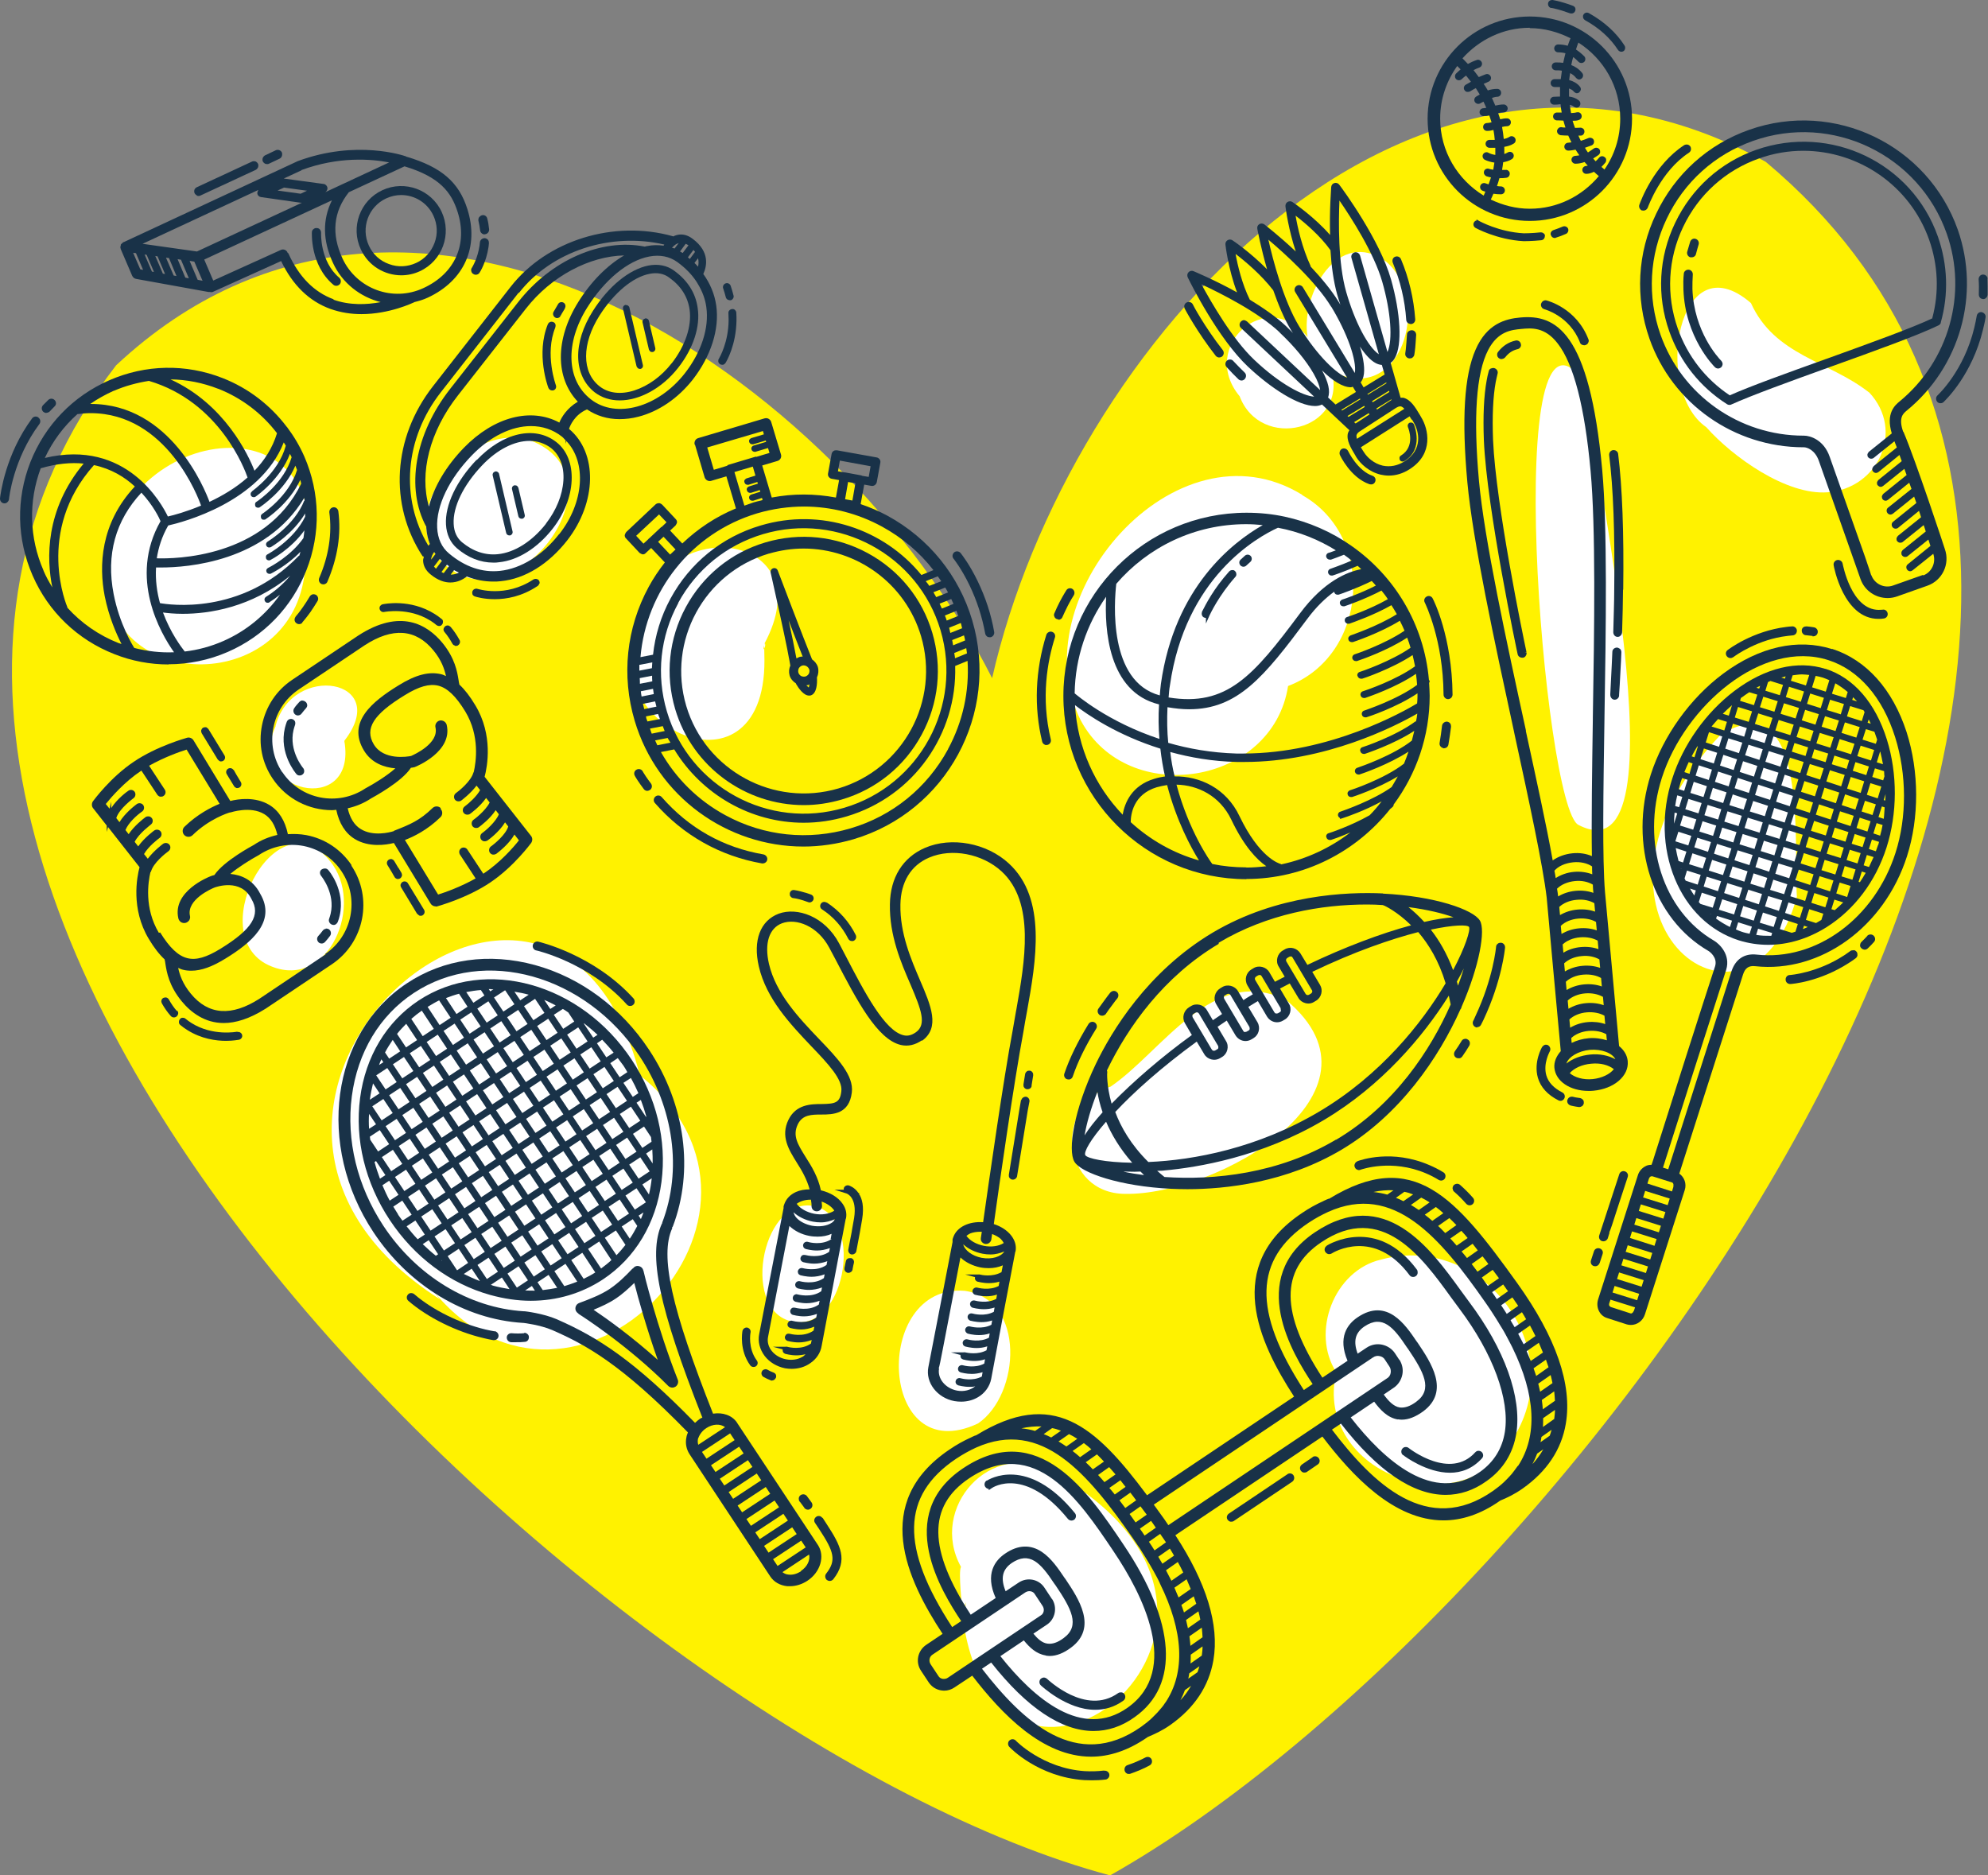 <?xml version="1.0" encoding="UTF-8"?><svg id="uuid-a80a7d91-32e9-4389-a1c1-1aaf6ad68e8d" xmlns="http://www.w3.org/2000/svg" viewBox="0 0 106 100"><rect x="0" y="0" width="106" height="100" fill="#808080" stroke="none"/><defs><style>.uuid-e439e68f-a676-4e1e-81b3-79fe6c4fa1c4{fill:#fff;}.uuid-365af98e-2942-4476-a8d7-3bddb777599f{fill:#193248;}.uuid-f50acd82-50d8-42f4-872d-b4ab1866adee{fill:#fff200;}</style></defs><g id="uuid-1206651e-96ea-48be-8492-3a8e96dc4c58"><path class="uuid-f50acd82-50d8-42f4-872d-b4ab1866adee" d="M59.19,100c24.96-14.08,64.3-66.81,34.96-91.37-19-10.54-37.22,9.78-41.25,27.53C44.68,19.93,22.06,4.64,6.19,19.48c-21.96,28.48,26.53,73.47,53,80.52Z"/><path class="uuid-e439e68f-a676-4e1e-81b3-79fe6c4fa1c4" d="M69.44,26.39c-6.76-4.17-15.11,5.55-11.81,12.03,2.51,4.68,10.24,3.44,11.05-1.84,4.26-1.62,4.72-7.95.75-10.18Z"/><path class="uuid-e439e68f-a676-4e1e-81b3-79fe6c4fa1c4" d="M16.22,30.74c2.29-9.79-9.96-8.36-10.66-.37.05,6.64,9.75,6.71,10.66.37Z"/><path class="uuid-e439e68f-a676-4e1e-81b3-79fe6c4fa1c4" d="M34.11,57.32c-4.52-17.73-26.74,1.66-10.67,11.95l-.39-.5c7.49,9.29,20.42-3.95,11.06-11.44ZM22.94,68.63c-.15-.2-.31-.4-.46-.6.17.22.33.43.5.63-.01,0-.03-.02-.04-.03Z"/><path class="uuid-e439e68f-a676-4e1e-81b3-79fe6c4fa1c4" d="M68.62,53.35c-3.91-2-6.65,2.72-9.4,4.59-3.06,1-2.61,5.7.77,5.72,4.85.09,14.52-5.35,8.62-10.31Z"/><path class="uuid-e439e68f-a676-4e1e-81b3-79fe6c4fa1c4" d="M40.76,35.2c-.01-.21,0-.42-.01-.63-.02.03-.03.05-.06.07.02.01.06-.3.08-.34,3.05-5.72-4.84-7.02-6.55-1.9-3.26,6.21,6.58,10.76,6.54,2.8ZM41.3,32.48s-.01-.05-.03-.06c.02,0,.02.03.03.06ZM41.28,32.67c-.03.12-.06.19,0,0h0Z"/><path class="uuid-e439e68f-a676-4e1e-81b3-79fe6c4fa1c4" d="M40.75,34.57c.08-.13.05-.29.02-.27-.03.09-.03.16-.02.27Z"/><path class="uuid-e439e68f-a676-4e1e-81b3-79fe6c4fa1c4" d="M91.76,39.16c-9.11,9.62,1.51,17.83,4.05,8.66-.18-2.66.66-11.47-4.05-8.66Z"/><path class="uuid-e439e68f-a676-4e1e-81b3-79fe6c4fa1c4" d="M51.36,86.3s0,.09,0,.13c0-.05,0-.08,0-.13Z"/><path class="uuid-e439e68f-a676-4e1e-81b3-79fe6c4fa1c4" d="M56.09,78.47c-3.25-1.79-6.59,1.93-4.85,5.08-.15.25.05,2.11.12,2.75,0-.29.03-.58.14-.87-.03.35-.14.78-.12,1.09.02.12.04.23.05.35-.04-.15-.06-.29-.07-.43,1.98,13.31,18.92-.06,4.73-7.97Z"/><path class="uuid-e439e68f-a676-4e1e-81b3-79fe6c4fa1c4" d="M73.65,67.16c-2.53.58-3.77,3.89-2.4,6.01-1.27,5.42,6.88,8.39,9.46,3.48,2.98-4.78-1.64-10.94-7.06-9.49ZM71.48,72.3c.03-.06.05-.12.08-.18-.03.07-.06.15-.08.22,0-.01,0-.03,0-.04Z"/><path class="uuid-e439e68f-a676-4e1e-81b3-79fe6c4fa1c4" d="M23.92,30.27c3.63,2.84,9.3-4.6,4.57-6.7-3.44-1.43-7.97,4.08-4.57,6.7Z"/><path class="uuid-e439e68f-a676-4e1e-81b3-79fe6c4fa1c4" d="M17.75,46.12c-2.8-3.94-6.88,3.44-3.58,5.27,3.14,1.64,5.25-2.85,3.58-5.27Z"/><path class="uuid-e439e68f-a676-4e1e-81b3-79fe6c4fa1c4" d="M14.7,38.72c-1.64,3.55,4.37,4.89,3.66.79.03-.03.03-.03,0-.01,2.56-3.3-2.8-4.19-3.67-.78ZM18.35,39.56s0,.04-.01.05c0-.02,0-.03.01-.05ZM18.36,39.47s0-.01,0-.02c-.01-.19,0-.08,0,.02ZM18.35,39.51s-.07.05-.12.1c.04-.03.08-.07.12-.1Z"/><path class="uuid-e439e68f-a676-4e1e-81b3-79fe6c4fa1c4" d="M43.28,64.29c-2.74-.34-3.8,5.81-.91,6.2,2.81.38,3.72-5.8.91-6.2Z"/><path class="uuid-e439e68f-a676-4e1e-81b3-79fe6c4fa1c4" d="M52.15,75.9c2.25-1.53,2.56-6.61-.71-7.07-4.97-.4-4.61,9.59.71,7.07Z"/><path class="uuid-e439e68f-a676-4e1e-81b3-79fe6c4fa1c4" d="M66.09,21.11c1.11,2.98,5.78,1.85,4.91-1.34,3.68,1.98,5.38-3.7,2.92-5.81-2.55-1.88-4.59,1.73-4.2,4.01-2.21-2.72-5.8.52-3.63,3.15Z"/><path class="uuid-e439e68f-a676-4e1e-81b3-79fe6c4fa1c4" d="M99.65,20.92c-2.14-1.68-5.02-1.95-6.29-4.76-3.9-3.37-5.26,4.63-2.38,6.62,1.4,1.58,4.27,3.64,6.47,3.47,2.68-.2,4.14-3.27,2.21-5.33Z"/><path class="uuid-e439e68f-a676-4e1e-81b3-79fe6c4fa1c4" d="M84.6,20.57c-4.66-7.08-2.31,22.56-.43,23.42,5.88,3.04.48-20.27.43-23.42Z"/><path class="uuid-365af98e-2942-4476-a8d7-3bddb777599f" d="M101.48,23.03c-.27-.76,0-.98.18-1.13,2.85-2.33,3.94-6.2,2.73-9.65-1.6-4.53-6.58-6.93-11.12-5.33-2.19.77-3.96,2.36-4.96,4.47-1.01,2.1-1.13,4.47-.36,6.67,1.22,3.47,4.53,5.79,8.22,5.79h.02c.15,0,.58.13.79.72h0c.05.14.34.97,2.22,6.3.22.63.81,1.02,1.45,1.02.17,0,.34-.03.51-.09l1.61-.57c.8-.28,1.21-1.16.93-1.95-.01-.05-1.56-4.74-2.21-6.26ZM102.55,30.65l-1.61.57c-.47.17-.99-.08-1.16-.55h-.01c-.03-.11-.12-.37-.33-.99l-1.88-5.32c-.31-.9-1.03-1.13-1.37-1.13h-.02c-3.43,0-6.49-2.16-7.63-5.38-.72-2.04-.6-4.24.33-6.19.93-1.96,2.57-3.43,4.61-4.15,4.21-1.49,8.84.74,10.32,4.95,1.13,3.2.11,6.79-2.52,8.95-.23.19-.74.62-.41,1.7l-1.22.98s-.07.08-.08.14c0,.05,0,.11.04.15.04.05.1.08.16.08.04,0,.09-.01.13-.04l1.11-.89c.04.1.08.21.13.33l-1.23.99s-.07.08-.08.14,0,.11.04.15c.04.05.1.08.16.08.04,0,.09-.02.13-.05l1.12-.91c.04.11.08.22.12.33l-1.24,1s-.07.08-.08.14c0,.06,0,.11.04.15.04.04.08.07.14.08,0,0,.01,0,.02,0,.05,0,.09-.02.13-.05l1.13-.91c.04.11.08.22.12.33l-1.24,1s-.07.08-.08.14c0,.05.01.11.04.15.03.04.08.07.14.08,0,0,.02,0,.02,0,.05,0,.09-.02.13-.05l1.13-.91c.04.11.08.22.12.33l-1.25,1c-.09.07-.1.2-.03.29.04.05.1.08.16.08.04,0,.09-.02.13-.05l1.13-.91c.04.11.08.22.12.34l-1.24,1c-.09.07-.1.2-.03.29.04.05.1.08.16.08.05,0,.09-.01.13-.04l1.12-.91c.04.12.08.23.11.34l-1.23.99s-.07.08-.08.14c0,.06,0,.11.04.15.04.05.1.08.16.08.04,0,.09-.01.13-.04l1.12-.9c.04.12.08.23.11.34l-1.23.99s-.07.08-.07.14c0,.05,0,.11.04.15.04.05.1.08.16.08.04,0,.09-.01.13-.04l1.11-.89c.04.12.08.24.11.34l-1.21.98c-.09.07-.1.2-.03.29.03.04.08.07.14.08,0,0,.02,0,.02,0,.05,0,.09-.02.13-.05l1.1-.88c.16.47-.08.99-.55,1.16Z"/><path class="uuid-365af98e-2942-4476-a8d7-3bddb777599f" d="M103.48,17.2c.43-1.51.37-3.09-.15-4.58-1.39-3.95-5.73-6.02-9.69-4.63-1.91.67-3.44,2.05-4.32,3.89-.88,1.83-.99,3.89-.31,5.8.57,1.61,1.63,2.95,3.07,3.87.04.03.08.04.13.04.03,0,.07,0,.1-.02,1.06-.48,3.15-1.24,5.18-1.97l.08-.03c2.32-.83,4.72-1.7,5.79-2.22.06-.03.11-.08.13-.15ZM103.04,16.97c-1.09.52-3.4,1.35-5.64,2.16l-.06.02c-2.06.74-4.01,1.44-5.11,1.93-1.29-.86-2.25-2.09-2.77-3.56-.63-1.79-.53-3.72.29-5.43.82-1.72,2.26-3.01,4.04-3.64.78-.28,1.58-.41,2.36-.41,2.93,0,5.68,1.83,6.71,4.74.48,1.36.54,2.8.17,4.18Z"/><path class="uuid-365af98e-2942-4476-a8d7-3bddb777599f" d="M90.14,13.72s.04,0,.06,0c.11,0,.21-.07.23-.18h0c.05-.2.1-.36.14-.5.04-.13-.03-.26-.15-.3-.13-.05-.26.03-.3.15-.05.16-.1.34-.16.54-.03.13.05.26.17.29Z"/><path class="uuid-365af98e-2942-4476-a8d7-3bddb777599f" d="M91.77,19.23c-.15-.15-1.45-1.55-1.53-3.82,0-.25,0-.51.02-.77.01-.13-.09-.25-.22-.26-.06,0-.13.01-.18.06-.05.04-.08.1-.08.16-.03.28-.03.56-.02.83.09,2.56,1.61,4.08,1.68,4.15.04.04.1.07.17.07h0c.06,0,.12-.03.17-.07.04-.05.07-.11.07-.17s-.03-.12-.07-.17h0Z"/><path class="uuid-365af98e-2942-4476-a8d7-3bddb777599f" d="M105.98,14.87c0-.13-.12-.23-.24-.23,0,0,0,0-.01,0-.13,0-.23.12-.23.25.02.27.02.54.01.81,0,.06.02.13.06.17.04.05.1.07.17.08,0,0,0,0,0,0,.06,0,.12-.02.16-.07.05-.04.07-.1.08-.17h0c0-.29,0-.57-.01-.86Z"/><path class="uuid-365af98e-2942-4476-a8d7-3bddb777599f" d="M105.68,16.64c-.06,0-.13,0-.18.04-.05.04-.09.09-.1.16-.04.24-.08.41-.13.63-.55,2.29-1.9,3.55-1.96,3.61-.1.09-.1.24-.02.34.04.05.1.08.17.08h.01c.06,0,.12-.02.16-.06h0c.15-.15,1.52-1.47,2.1-3.85.05-.22.1-.4.14-.66.01-.06,0-.13-.04-.18-.04-.05-.09-.09-.16-.1Z"/><path class="uuid-365af98e-2942-4476-a8d7-3bddb777599f" d="M100.45,32.98c.13-.02.22-.14.2-.27-.02-.13-.14-.23-.27-.2-.07,0-.13.01-.2.01-1.48,0-1.92-2.43-1.93-2.46-.02-.13-.15-.22-.28-.2-.06.01-.12.04-.16.1-.04.05-.05.12-.04.18.01.08.53,2.86,2.39,2.86.09,0,.18,0,.28-.02Z"/><path class="uuid-365af98e-2942-4476-a8d7-3bddb777599f" d="M87.55,11.22s.05.01.08.01c.1,0,.19-.06.23-.16.01-.03.7-1.96,2.2-2.93.05-.04.09-.09.1-.15.01-.06,0-.13-.03-.18-.04-.05-.09-.09-.15-.1-.06-.01-.13,0-.18.03-1.61,1.05-2.31,2.96-2.39,3.18-.04.12.02.26.15.31Z"/><path class="uuid-365af98e-2942-4476-a8d7-3bddb777599f" d="M42.07,35.1l.07.39c-.07.16-.09.34-.04.52.05.18.18.33.34.43,0,0,0,.01,0,.02.14.24.41.63.7.63.03,0,.06,0,.09-.01.32-.1.35-.63.33-.94,0,0,0-.01,0-.02.08-.17.1-.37.05-.55-.05-.17-.17-.31-.31-.41-.42-1.03-1.82-4.71-1.83-4.74-.04-.1-.14-.15-.24-.12-.1.03-.16.13-.14.23,0,0,.01.05.03.13.63,2.82.87,3.98.95,4.45ZM43.12,36.66s-.07-.06-.13-.12c.03,0,.06,0,.09-.01.03,0,.05-.03.08-.04-.01.09-.03.14-.04.18ZM43.15,35.69c.02.08.01.16-.02.23-.04.07-.1.12-.18.15-.08.02-.16.01-.23-.02-.07-.04-.12-.1-.15-.18-.02-.08-.01-.16.02-.23.04-.07.1-.12.18-.15.08-.02.16-.01.23.03.07.04.12.1.15.18ZM42.81,35.01c-.06,0-.12,0-.18.02-.06.02-.11.05-.16.08l-.02-.08c-.08-.44-.23-1.18-.4-1.95.28.74.56,1.45.75,1.93Z"/><path class="uuid-365af98e-2942-4476-a8d7-3bddb777599f" d="M42.86,42.93c.67,0,1.35-.1,2.03-.3,1.83-.54,3.34-1.77,4.25-3.45.91-1.68,1.11-3.61.57-5.44s-1.77-3.34-3.45-4.25c-1.68-.91-3.61-1.11-5.44-.57-1.83.54-3.34,1.77-4.25,3.45-.91,1.68-1.11,3.61-.57,5.44.92,3.1,3.77,5.12,6.86,5.12ZM41,29.52c.62-.18,1.24-.27,1.85-.27,2.81,0,5.42,1.84,6.26,4.67,1.02,3.45-.95,7.09-4.4,8.12-3.45,1.02-7.09-.95-8.12-4.4-1.02-3.45.95-7.09,4.4-8.12Z"/><path class="uuid-365af98e-2942-4476-a8d7-3bddb777599f" d="M37.06,23.72l.51,1.73c.04.12.15.2.27.2.03,0,.05,0,.08-.01l.81-.24.51,1.71c-1.07.44-2.03,1.08-2.86,1.87l-.65-.69.29-.27s.07-.1.08-.17c0-.06-.02-.12-.07-.17l-.72-.77s-.1-.09-.18-.08c-.06,0-.12.02-.17.06l-1.57,1.48s-.07.1-.08.17c0,.06.02.13.07.17l.72.77s.1.07.17.08h0c.06,0,.12-.02.16-.07l.29-.27.73.77c-.32.41-.61.84-.86,1.3-1.2,2.21-1.46,4.74-.75,7.14,1.21,4.07,4.95,6.71,9,6.71.88,0,1.78-.13,2.67-.39,4.96-1.47,7.8-6.71,6.33-11.67-.71-2.4-2.32-4.38-4.52-5.58-.46-.25-.94-.45-1.43-.62l.19-1.04.39.07s.03,0,.04,0c.11,0,.21-.08.24-.2l.19-1.04c.01-.06,0-.13-.04-.18-.04-.05-.09-.09-.16-.1l-2.12-.38c-.06,0-.13,0-.18.04-.05.04-.09.09-.1.16l-.19,1.04c-.01.06,0,.13.04.18s.09.09.16.1l.39.07-.17.93c-1.12-.21-2.28-.22-3.42,0l-.51-1.71.81-.24c.15-.04.24-.2.19-.35l-.52-1.73c-.02-.07-.07-.13-.14-.17-.07-.04-.14-.04-.22-.02l-3.53,1.05c-.15.04-.23.2-.19.35ZM34.59,28.71s0,.02-.01.03l-.27.25-.39-.42,1.22-1.14.4.42-.26.25s-.02,0-.03.01l-.64.6ZM35.09,28.89l.29-.27.64.68-.29.27-.64-.68ZM34.11,35.45l.67-.13c0,.1-.02.21-.02.31l-.67.13c0-.1,0-.21,0-.31ZM34.11,36.16l.66-.13c0,.1,0,.2.01.3l-.66.13c0-.1,0-.2-.01-.3ZM34.17,36.86l.65-.13c.01.09.03.19.04.28l-.65.13c-.02-.09-.03-.19-.04-.28ZM34.28,37.53l.65-.13c.02.09.05.19.07.28l-.65.13c-.02-.09-.05-.19-.07-.28ZM34.46,38.27s-.01-.05-.02-.07l.65-.13s0,0,0,.01c.03.09.07.17.1.26l-.67.13c-.02-.07-.05-.13-.07-.2ZM34.66,38.85l.68-.13c.03.09.07.18.1.26l-.69.14c-.04-.09-.06-.18-.09-.26ZM36.16,32.15c.97-1.79,2.58-3.09,4.53-3.67,4.02-1.19,8.27,1.11,9.46,5.13,1.19,4.02-1.11,8.27-5.13,9.46-4.02,1.2-8.27-1.11-9.46-5.13-.58-1.95-.36-4.01.61-5.79ZM34.93,39.48l.67-.13c.04.09.1.16.15.25l-.7.14c-.04-.08-.08-.17-.12-.26ZM50.55,39.95c-1.12,2.06-2.96,3.56-5.2,4.22-2.24.66-4.61.42-6.67-.7-1.46-.79-2.64-1.96-3.44-3.37l.71-.14c1.47,2.41,4.09,3.91,6.9,3.91.76,0,1.53-.11,2.3-.34,3.6-1.07,5.89-4.43,5.78-8.02l.66-.27c.1,1.62-.25,3.24-1.04,4.7ZM51.56,34.84l-.64.26c0-.09-.03-.19-.04-.28l.64-.26c.01.09.03.19.04.28ZM51.46,34.15l-.64.26c-.02-.09-.03-.18-.05-.28l.63-.25c.02.09.05.18.06.27ZM51.25,33.29c.02.07.03.14.05.21l-.63.25c-.02-.09-.04-.18-.06-.27,0,0,0,0,0-.01l.62-.25s.02.05.02.07ZM51.1,32.84l-.62.25c-.03-.09-.06-.18-.1-.27l.62-.25c.03.09.06.18.1.27ZM50.84,32.2l-.62.25c-.04-.09-.08-.17-.12-.26l.62-.25c.04.09.08.17.12.26ZM50.55,31.59l-.63.25c-.05-.09-.1-.17-.15-.26l.63-.25c.05.09.1.17.15.26ZM50.19,30.99l-.64.25c-.06-.09-.12-.17-.19-.25l.64-.26c.06.08.12.17.18.25ZM44.68,25.13l.1-.57,1.64.3-.1.57-.36-.06s-.02-.02-.03-.02l-.87-.16s-.02,0-.03,0l-.36-.06ZM45.61,25.77l-.16.92-.39-.07.16-.92.39.07ZM42.86,27.01c1.44,0,2.87.36,4.17,1.07,1.08.59,2.01,1.38,2.74,2.32l-.64.26c-2-2.45-5.35-3.6-8.57-2.64-2.07.61-3.78,2-4.81,3.9-.51.94-.82,1.96-.93,2.99l-.67.13c.3-3.49,2.68-6.61,6.23-7.67.82-.24,1.66-.36,2.5-.36ZM40.68,26.66l-.11.03c-.13.03-.26.06-.39.1-.13.04-.24.09-.37.13l-.12.04-.53-1.79.98-.29.14.48-.48.15s-.08.05-.1.09c-.02.04-.02.09,0,.13.01.04.04.08.08.1.02.01.05.02.08.02.02,0,.03,0,.05,0l.47-.15.03.09-.48.15s-.08.04-.1.09c-.02.04-.02.09,0,.13.02.07.09.12.16.12.02,0,.03,0,.05,0l.47-.15.03.09-.48.15c-.09.03-.14.12-.11.21.01.04.04.08.08.1.02.01.05.02.08.02.02,0,.03,0,.05,0l.47-.15.04.15ZM40.67,22.95l.06.21-.67.2s-.08.04-.1.08c-.02.04-.03.08-.01.13.01.04.04.08.08.1.02.01.05.02.08.02.02,0,.03,0,.05,0l.67-.2.02.07-.67.2c-.09.03-.14.12-.11.21.02.07.09.12.16.12.02,0,.03,0,.05,0l.67-.2.08.26-.7.21s-.05-.02-.07,0l-1.44.43s-.04.03-.06.05l-.7.21-.35-1.19,2.98-.88Z"/><path class="uuid-365af98e-2942-4476-a8d7-3bddb777599f" d="M51.69,31.2c.4.83.68,1.7.84,2.58.01.06.05.12.1.16.04.03.09.04.14.04.01,0,.03,0,.04,0,.13-.02.22-.15.2-.28-.16-.93-.46-1.84-.88-2.71-.42-.87-.83-1.4-.91-1.5-.08-.1-.24-.12-.34-.04-.05.04-.08.1-.09.16s.01.13.05.18c.02.02.43.54.85,1.41Z"/><path class="uuid-365af98e-2942-4476-a8d7-3bddb777599f" d="M40.67,46.04c.11,0,.22-.08.24-.2.02-.13-.07-.25-.2-.28-2.15-.37-3.98-1.4-5.43-3.06-.09-.1-.24-.11-.34-.02-.1.09-.11.24-.02.34,1.5,1.72,3.48,2.83,5.71,3.22.01,0,.03,0,.04,0Z"/><path class="uuid-365af98e-2942-4476-a8d7-3bddb777599f" d="M34.48,42.17s.02,0,.03,0c.05,0,.1-.02.15-.05.11-.08.13-.23.05-.34-.22-.29-.36-.51-.42-.61l-.02-.04c-.06-.11-.21-.16-.33-.09-.12.06-.16.21-.09.33h0c.04.08.2.34.48.71.04.05.09.08.16.09Z"/><path class="uuid-365af98e-2942-4476-a8d7-3bddb777599f" d="M73.74,47.64c-1.92-.09-5.66.06-9.08,2.09-3.49,2.08-5.4,5.28-6.23,7-1.17,2.44-1.51,4.61-1.14,5.22.35.59,2.43,1.31,5.17,1.44.25.01.54.02.85.02,2.05,0,5.27-.35,8.23-2.11,3.1-1.85,5.17-4.88,6.33-7.48.04-.04.05-.08.06-.13.97-2.22,1.28-4.1.98-4.6-.35-.59-2.43-1.31-5.17-1.44ZM77.5,48.91c-.43.03-.96.11-1.56.25-.29-.32-.58-.58-.84-.79,1,.13,1.82.33,2.4.54ZM64.98,50.27c2.6-1.55,5.49-2.04,7.91-2.04.29,0,.56.01.84.03l.1.04s.66.3,1.41,1.04c-1.6.43-3.57,1.17-5.53,2.11l-.37-.61c-.18-.29-.56-.39-.85-.21l-.1.06c-.14.08-.24.22-.28.38-.04.16-.02.33.07.47l.32.54c-.17.09-.35.18-.52.27l-.3-.51c-.08-.14-.22-.24-.38-.28-.16-.04-.33-.02-.47.07l-.1.06c-.29.17-.39.55-.22.85l.29.48-.15.09c-.12.07-.24.14-.35.22l-.29-.48c-.08-.14-.22-.24-.38-.28-.16-.04-.33-.02-.47.07l-.1.06c-.29.18-.39.56-.21.85l.31.52c-.16.11-.32.22-.49.33l-.32-.54c-.08-.14-.22-.24-.38-.28-.16-.04-.33-.02-.47.07l-.1.06c-.29.18-.39.56-.22.85l.37.63c-1.59,1.15-3.13,2.48-4.28,3.66-.28-.99-.24-1.68-.23-1.7,0-.02-.02-.04-.02-.07,1.12-2.33,3.04-5.02,5.96-6.75ZM69.95,52.79c.04.06.02.15-.05.19l-.1.06c-.07.04-.15.02-.19-.05l-1.02-1.72c-.04-.06-.02-.15.05-.19l.1-.06s.04-.02.07-.02c.01,0,.02,0,.03,0,.04,0,.06.03.08.06l1.02,1.72ZM68.28,53.79s.02.07.02.1-.03.07-.06.08l-.1.06s-.07.02-.11.01c-.03,0-.06-.03-.08-.06l-1.02-1.72c-.04-.06-.02-.15.05-.19l.1-.06s.05-.02.07-.02c.01,0,.02,0,.04,0,.03,0,.06.03.08.06l1.02,1.72ZM66.62,54.77s.02.07.01.1c0,.04-.03.07-.06.08l-.1.06s-.07.02-.1.02c-.04,0-.06-.03-.08-.06l-1.02-1.72s-.02-.07-.01-.1c0-.04.03-.07.06-.08l.1-.06s.05-.02.07-.02c.05,0,.09.02.12.07l1.02,1.72ZM64.95,55.77s.02.07.01.1c0,.04-.03.07-.06.08l-.1.06c-.07.04-.15.02-.19-.05l-1.02-1.72s-.02-.07-.01-.1c0-.04.03-.06.06-.08l.1-.06s.05-.02.07-.02c.05,0,.09.02.12.07l1.02,1.72ZM58.51,58.2c.05.33.14.7.28,1.11-.4.45-.73.86-.96,1.23.1-.61.33-1.43.69-2.34ZM58.98,59.82c.29.68.73,1.43,1.39,2.18-1.45-.02-2.39-.23-2.5-.4-.1-.17.28-.84,1.1-1.78ZM59.93,62.47c.18,0,.37.01.56.01.1,0,.21-.01.32-.01.06.06.13.12.19.19-.38-.05-.75-.11-1.07-.18ZM59.45,59.31c.99-1.06,2.44-2.37,4.36-3.77l.4.67c.08.14.22.24.38.28.05.01.1.02.15.02.11,0,.22-.03.32-.09l.1-.06c.14-.08.24-.22.28-.38.04-.16.02-.33-.07-.47l-.45-.76c.16-.11.32-.22.49-.33l.47.79c.12.19.32.3.53.3.11,0,.22-.03.32-.09l.1-.06c.29-.17.39-.55.22-.85l-.49-.82c.12-.07.23-.14.36-.22l.15-.09.49.83c.12.19.32.3.53.3.11,0,.22-.03.32-.09l.1-.06c.14-.08.24-.22.28-.38.04-.16.02-.33-.07-.47l-.47-.8c.17-.09.35-.18.52-.27l.46.77c.08.14.22.24.38.28.05.01.1.02.15.02.11,0,.22-.03.31-.09l.1-.06c.14-.08.24-.22.28-.38.04-.16.02-.32-.07-.47l-.41-.69c2.27-1.09,4.21-1.75,5.65-2.12.55.64,1.1,1.53,1.46,2.73-1.26,2.12-3.46,4.89-6.72,6.83-3.31,1.97-6.72,2.6-9.13,2.7-.93-.92-1.47-1.87-1.77-2.68ZM71.23,60.77c-3.06,1.82-6.51,2.17-9.14,1.99,0,0,0,0,0,0-.14-.11-.26-.22-.39-.33.13,0,.27,0,.4-.02,1.74-.16,5.17-.71,8.51-2.7,3.04-1.81,5.27-4.43,6.64-6.62.03.15.07.31.1.47-1.07,2.43-2.99,5.36-6.1,7.21ZM77.74,52.55c-.02-.07-.04-.14-.06-.21.14-.24.26-.48.37-.7-.09.29-.19.6-.31.92ZM77.48,51.73c-.33-.89-.75-1.6-1.19-2.16,1.22-.26,1.96-.27,2.04-.14.08.17-.2,1.07-.85,2.3Z"/><path class="uuid-365af98e-2942-4476-a8d7-3bddb777599f" d="M58.37,54.52c-.11-.07-.26-.03-.33.08-.57.93-1.01,1.82-1.29,2.65-.04.12.02.26.15.3.03,0,.05.01.08.01.04,0,.07,0,.1-.02.06-.03.1-.08.12-.14.27-.8.69-1.65,1.25-2.55.07-.11.03-.26-.08-.33Z"/><path class="uuid-365af98e-2942-4476-a8d7-3bddb777599f" d="M58.98,54.04c.1-.15.18-.26.25-.35.2-.28.33-.44.35-.46h0c.08-.11.07-.26-.04-.34-.1-.08-.25-.07-.35.05-.03.04-.17.21-.36.48-.07.1-.15.21-.26.36-.04.05-.05.12-.04.18s.05.12.1.16c.04.03.09.04.14.04.08,0,.15-.04.2-.1Z"/><path class="uuid-365af98e-2942-4476-a8d7-3bddb777599f" d="M77.82,56.43c.06-.01.12-.05.15-.1.13-.18.25-.37.37-.57.03-.05.04-.12.03-.18-.01-.06-.05-.12-.11-.15-.05-.04-.12-.05-.18-.03-.06.01-.12.05-.15.11-.12.2-.24.38-.36.55-.07.11-.05.26.06.33.04.03.09.04.14.04.01,0,.03,0,.04,0Z"/><path class="uuid-365af98e-2942-4476-a8d7-3bddb777599f" d="M78.75,54.77s.05,0,.08-.01c.06-.02.11-.06.14-.12l.13-.26c.99-2.11,1.14-3.78,1.15-3.85,0-.06-.01-.13-.06-.18-.04-.05-.1-.08-.16-.08-.07,0-.13.01-.18.06-.05.04-.08.1-.08.16,0,.02-.15,1.67-1.1,3.69-.03.06-.05.12-.08.18l-.04.08c-.03.06-.03.12-.01.18.02.06.06.11.12.14.03.02.07.03.11.03Z"/><path class="uuid-365af98e-2942-4476-a8d7-3bddb777599f" d="M8.99,35.42c1.07,0,2.15-.22,3.16-.66,1.93-.84,3.42-2.39,4.19-4.36.77-1.96.73-4.11-.11-6.05-.25-.57-.56-1.09-.92-1.57,0,0-.01-.01-.02-.02-.87-1.15-2.04-2.06-3.42-2.6-1.96-.77-4.11-.73-6.05.12s-3.42,2.39-4.2,4.36c-.77,1.97-.73,4.11.12,6.05.84,1.93,2.39,3.42,4.36,4.19.93.37,1.91.55,2.89.55ZM7.16,34.55c-.08-.12-.79-1.28-1.1-2.87-.41-2.11.1-3.93,1.48-5.41.64.69.96,1.37,1.02,1.52-1.72,3.02.01,5.99.72,6.99-.71.03-1.42-.05-2.12-.23ZM14.18,31.83c-.08.05-.1.15-.05.23.02.04.06.07.11.08.01,0,.03,0,.04,0,.03,0,.06,0,.09-.03.16-.1.35-.24.56-.4-.76,1.07-1.79,1.93-3.02,2.47-.66.29-1.36.48-2.06.56-.19-.24-.76-1-1.16-2.08.24.03.59.07,1.05.07,1.4,0,3.66-.33,5.73-2.03-.42.52-.94.91-1.28,1.12ZM16.22,26.7c-.52,1.31-1.89,2.14-1.95,2.18-.08.05-.11.15-.06.23.02.04.06.07.11.08.01,0,.03,0,.04,0,.03,0,.06,0,.09-.02.06-.04,1.16-.69,1.82-1.79,0,.06,0,.11,0,.17-.6,1.24-1.95,1.98-2.01,2.01-.04.02-.07.06-.08.1-.01.04,0,.09.01.13.03.06.09.09.15.09.03,0,.05,0,.08-.02h0c.06-.03,1.1-.58,1.81-1.58-.01.14-.03.27-.05.41-.67.96-1.74,1.52-1.88,1.59-.04.02-.07.05-.09.09-.02.04-.01.09,0,.13.03.06.09.1.16.1.02,0,.05,0,.07-.01h0c.05-.03.87-.43,1.58-1.17-.02.07-.04.14-.06.21,0,0-.02,0-.03.01-3.08,3.2-6.95,2.6-7.4,2.52-.16-.58-.25-1.22-.21-1.9.07,0,.16,0,.28,0,1.36,0,5.57-.29,7.62-3.71,0,.05.02.1.02.15ZM15.23,23.79c-.38,1.41-1.79,2.4-1.8,2.41l.02.04-.02-.03s0,0,0,0c-.07.05-.09.15-.04.23.03.05.09.07.14.07.03,0,.07,0,.1-.03.06-.04,1.32-.93,1.83-2.28.03.06.06.12.09.18-.4,1.35-1.72,2.28-1.88,2.38-.04.02-.06.06-.07.11,0,.04,0,.09.02.13.02.04.06.06.11.07.01,0,.03,0,.04,0,.03,0,.06,0,.09-.03.06-.04,1.33-.88,1.89-2.21.03.08.06.15.09.23-.43,1.4-1.84,2.33-1.86,2.34-.04.03-.06.06-.07.11,0,.04,0,.09.02.13.02.04.06.07.11.07.01,0,.02,0,.04,0,.03,0,.06,0,.09-.03.06-.04,1.26-.83,1.84-2.09.02.07.04.13.05.2-1.94,3.98-6.78,4.01-7.7,3.98.09-.57.27-1.16.61-1.75.75-.17,4.9-1.23,6.16-4.43.04.06.08.12.11.18ZM11.64,20.73c1.26.5,2.33,1.32,3.13,2.37-.24.79-.67,1.45-1.2,2-.32-.82-1.58-3.55-4.48-4.87.86.01,1.72.18,2.54.5ZM6.07,20.84c.6-.26,1.23-.43,1.87-.53,3.79,1.12,5.12,4.75,5.26,5.15-.63.56-1.35.98-2.03,1.3-.25-.68-2.08-5.22-6.32-5.22-.01,0-.03,0-.04,0,.39-.27.82-.51,1.27-.71ZM4.14,22.08c.24-.03.47-.05.69-.05,4.07,0,5.76,4.54,5.89,4.93-.79.33-1.45.51-1.77.58-.31-.65-2.2-4.16-6.56-3.12.42-.9,1.01-1.69,1.74-2.34ZM2.32,30.42c-.76-1.74-.81-3.67-.15-5.45.86-.25,1.62-.32,2.29-.25-2.06,2.47-1.98,5.09-1.67,6.6-.17-.28-.34-.58-.47-.89ZM3.59,32.37s-1.75-4.02,1.42-7.57c.93.2,1.64.64,2.18,1.14-1.86,1.99-1.91,4.26-1.61,5.83.22,1.12.63,2.04.9,2.57-.05-.02-.11-.03-.16-.05-1.06-.42-1.99-1.07-2.73-1.89,0,0,0-.02,0-.03Z"/><path class="uuid-365af98e-2942-4476-a8d7-3bddb777599f" d="M2.48,22.01c.06,0,.13-.03.17-.07.09-.1.18-.18.26-.27.1-.09.1-.24,0-.34-.09-.09-.24-.1-.34,0-.09.09-.18.18-.28.28-.09.1-.08.25.01.34.05.04.11.07.17.07Z"/><path class="uuid-365af98e-2942-4476-a8d7-3bddb777599f" d="M2.05,22.26c-.11-.08-.26-.06-.34.05C.29,24.23.03,26.33,0,26.57h0s0,.01,0,.02h0c0,.13.09.24.22.25,0,0,.01,0,.02,0,.06,0,.11-.02.15-.06.05-.04.08-.1.09-.16,0-.04.22-2.13,1.62-4.01.08-.11.06-.26-.05-.34Z"/><path class="uuid-365af98e-2942-4476-a8d7-3bddb777599f" d="M17.14,31.14s.06.02.1.02c.03,0,.06,0,.09-.02.06-.02.11-.07.13-.13.54-1.26.74-2.52.58-3.75-.02-.13-.14-.23-.27-.21-.13.02-.22.14-.21.27.15,1.14-.03,2.32-.54,3.5-.05.12,0,.26.12.32Z"/><path class="uuid-365af98e-2942-4476-a8d7-3bddb777599f" d="M16.1,33.21h0c.05-.06.22-.25.45-.57.13-.19.26-.39.38-.59.07-.11.03-.26-.08-.33-.06-.03-.12-.04-.18-.03-.06.02-.12.06-.15.11-.12.2-.24.39-.36.56-.18.26-.33.44-.4.52h0s0,0,0,.01h0c-.08.1-.07.25.03.33.05.04.1.06.16.06.07,0,.13-.03.18-.08Z"/><path class="uuid-365af98e-2942-4476-a8d7-3bddb777599f" d="M66.45,46.87c3.11,0,5.88-1.47,7.68-3.74.04-.03.08-.06.12-.1.04-.03.06-.08.06-.13,0,0,0,0,0,0,1.2-1.62,1.92-3.63,1.92-5.8,0-.23-.02-.46-.03-.69.01-.02.03-.04.03-.07,0-.04-.02-.06-.04-.09-.26-2.96-1.83-5.54-4.14-7.15,0,0,0,0,0,0,0,0,0,0,0,0-1.05-.74-2.26-1.27-3.55-1.55,0,0,0,0,0,0-.65-.14-1.33-.21-2.03-.21-5.39,0-9.77,4.38-9.77,9.77s4.38,9.77,9.77,9.77ZM57.32,37.6c.66.51,2.25,1.6,4.55,2.32.06.52.14,1.01.25,1.48-.2.03-.39.07-.58.13-1.2.36-1.57,1.28-1.68,1.91-1.47-1.53-2.41-3.57-2.54-5.83ZM60.29,43.85c0-.43.14-1.49,1.38-1.87.18-.05.37-.09.56-.12.5,1.91,1.27,3.33,1.7,4.02-1.38-.39-2.61-1.1-3.64-2.04ZM66.45,46.25c-.62,0-1.23-.06-1.81-.18-.13-.17-1.25-1.76-1.91-4.23,1.13.02,2.31.59,2.92,1.86.69,1.45,1.37,2.14,1.87,2.49-.35.04-.7.07-1.06.07ZM75.48,38.46c-1.05.79-2.81,1.38-2.83,1.38-.05.01-.09.05-.11.09-.02.04-.03.09,0,.14.01.05.05.09.09.11.03.01.05.02.08.02.02,0,.04,0,.06,0,.05-.02,1.53-.5,2.64-1.23-.04.18-.09.35-.13.52-.98.78-2.7,1.38-2.91,1.45-.1.03-.15.14-.12.23.03.08.1.13.18.13.02,0,.04,0,.05,0h0c.19-.06,1.57-.54,2.62-1.22-.07.21-.15.43-.24.64-1.05.82-2.86,1.42-2.88,1.42-.05.02-.08.05-.11.09-.02.04-.03.09-.01.14.01.05.05.09.09.11.03.01.06.02.08.02.02,0,.04,0,.06,0,.07-.02,1.37-.45,2.44-1.1-.1.19-.22.38-.33.57-1,.71-2.53,1.24-2.73,1.31-.05.01-.09.05-.11.09-.02.04-.03.09-.01.14.02.05.06.09.1.11v.05s.13-.04.13-.04c.25-.08,1.2-.41,2.09-.9-.2.26-.41.51-.64.74-1,.57-2.17.96-2.19.96-.05.01-.09.05-.11.09-.02.04-.03.09,0,.14.01.05.05.09.09.11.03.01.05.02.08.02.02,0,.04,0,.06,0,.04-.01.48-.16,1.04-.4-1.07.82-2.32,1.41-3.68,1.7-.01,0-.02-.02-.03-.02h0c-.12-.03-1.15-.36-2.2-2.55-.71-1.5-2.13-2.14-3.46-2.12-.1-.41-.18-.84-.23-1.3,1.06.29,2.25.5,3.55.53.13,0,.27,0,.4,0,4.32,0,8.02-1.89,9.22-2.58-.01.14-.04.28-.07.43ZM73.43,31.19c-.91.47-1.85.78-1.86.78-.05.02-.08.05-.11.09-.02.04-.03.09-.01.14.01.05.05.09.09.11.03.01.06.02.08.02.02,0,.04,0,.06,0h0c.12-.04,1.06-.36,1.98-.84.12.15.24.3.34.46-1,.57-2.16.95-2.17.95-.1.03-.15.13-.12.23.01.05.05.08.09.11.03.01.05.02.08.02.02,0,.04,0,.06,0h0c.22-.08,1.3-.45,2.25-.99.1.16.2.32.29.48-1.05.66-2.45,1.12-2.46,1.13-.05.02-.08.05-.11.09-.02.04-.03.09-.01.14.01.05.05.09.09.11.03.01.06.02.08.02.02,0,.04,0,.06,0,.07-.02,1.44-.48,2.51-1.14.09.17.17.35.25.53-1.07.73-2.65,1.26-2.66,1.26-.09.03-.15.13-.12.23.03.08.1.13.18.13.02,0,.04,0,.06,0h0c.18-.06,1.62-.55,2.68-1.25.07.18.13.36.18.54-1.05.73-2.64,1.27-2.71,1.29-.05.01-.09.05-.11.09-.02.04-.03.09,0,.14.03.08.1.13.18.13.02,0,.04,0,.06,0,.02,0,1.58-.52,2.69-1.26.05.2.09.4.13.6-1.01.73-2.59,1.27-2.78,1.33-.05.01-.09.05-.11.09-.02.04-.03.09-.01.14.02.08.1.13.18.13.02,0,.04,0,.05,0h0c.17-.06,1.66-.56,2.72-1.29.03.19.04.39.06.59-1.06.79-2.8,1.36-2.82,1.37-.05.01-.09.05-.11.09-.02.04-.03.09-.01.14.01.05.05.09.09.11.03.01.06.02.08.02.02,0,.04,0,.06,0,.08-.02,1.62-.53,2.73-1.28,0,.06,0,.12,0,.18,0,.12-.01.24-.02.36-.7.42-4.64,2.67-9.26,2.67-.13,0-.25,0-.38,0-1.34-.04-2.56-.26-3.63-.57-.06-.6-.07-1.24-.04-1.9.41.07.79.11,1.15.11,2.59,0,3.99-1.71,6.29-4.8.5-.68,1-1.14,1.45-1.47,0,0,0,.02,0,.03.02.05.05.09.09.11.03.01.05.02.08.02.02,0,.04,0,.06,0,.1-.03.92-.31,1.77-.73.09.1.18.19.26.29ZM71.27,29.33c-.2.07-.35.13-.43.15-.05.01-.09.05-.11.09-.02.04-.03.09-.01.14.03.08.1.13.18.13.02,0,.04,0,.05,0h.02c.14-.05.39-.14.69-.26.14.1.28.2.41.31-.62.27-1.12.43-1.13.44-.1.03-.15.13-.12.23.02.05.05.08.09.11.03.01.05.02.08.02.02,0,.04,0,.06,0,.07-.02.66-.22,1.34-.52.07.06.13.12.19.18-.74.14-1.99.64-3.26,2.35-2.51,3.37-3.91,4.99-7.01,4.49.02-.21.03-.43.07-.64.82-5.76,4.64-7.9,5.76-8.41,1.13.21,2.19.64,3.13,1.23ZM59.52,31.13c1.68-1.95,4.16-3.18,6.92-3.18.3,0,.6.02.89.05-1.6.91-4.7,3.3-5.43,8.46-.03.21-.04.41-.06.62-2.76-.74-2.43-4.99-2.32-5.95ZM61.8,37.56c-.04.64-.03,1.25.02,1.84-2.76-.91-4.42-2.35-4.52-2.43,0,0,0,0,0,0,.03-1.91.65-3.69,1.68-5.15-.09,1.7.09,5.08,2.82,5.74Z"/><path class="uuid-365af98e-2942-4476-a8d7-3bddb777599f" d="M76.95,39.9s.03,0,.04,0c.05,0,.1-.02.14-.04.05-.04.09-.09.1-.16.05-.3.1-.62.14-.95,0-.06-.01-.13-.05-.18-.04-.05-.1-.08-.16-.09-.12-.01-.25.08-.27.21h0c-.03.3-.08.61-.13.92-.01.06,0,.13.04.18.04.05.09.09.16.1Z"/><path class="uuid-365af98e-2942-4476-a8d7-3bddb777599f" d="M77.21,37.28h0c.06,0,.12-.03.17-.07.04-.05.07-.11.07-.17-.03-3.1-1.01-5.04-1.06-5.13-.06-.12-.21-.17-.32-.1-.06.03-.1.08-.12.14-.02.06-.01.13.02.18.04.09.98,2,1,4.91,0,.13.11.24.24.24Z"/><path class="uuid-365af98e-2942-4476-a8d7-3bddb777599f" d="M55.79,39.72s.04,0,.06,0c.13-.03.21-.16.18-.29-.54-2.22-.18-4.19.22-5.44.04-.13-.03-.26-.16-.3-.06-.02-.13-.01-.18.02-.06.03-.1.08-.12.14-.59,1.89-.67,3.86-.22,5.7.03.11.13.18.23.18Z"/><path class="uuid-365af98e-2942-4476-a8d7-3bddb777599f" d="M56.43,33.05s.06,0,.09-.02c.06-.02.11-.07.13-.13.09-.2.18-.39.28-.59.16-.31.28-.5.32-.56.07-.11.05-.26-.06-.34-.05-.04-.12-.05-.18-.04-.06.01-.12.05-.15.1h0s-.16.25-.35.61c-.11.21-.2.41-.29.62-.03.06-.03.12,0,.18.02.06.07.11.13.13.03.01.06.02.1.02Z"/><path class="uuid-365af98e-2942-4476-a8d7-3bddb777599f" d="M66.3,30.22c.05,0,.11-.02.15-.06.06-.06.13-.12.22-.2.09-.08.1-.22.02-.31-.08-.09-.22-.1-.31-.02-.09.08-.16.15-.23.21-.04.04-.07.09-.07.15,0,.06.02.11.06.16.04.04.1.07.16.07Z"/><path class="uuid-365af98e-2942-4476-a8d7-3bddb777599f" d="M64.09,32.64c-.02.05-.02.11,0,.17.02.05.06.1.12.12.03.01.06.02.09.02v.3l.19-.43c.05-.1.48-1.04,1.38-2.06.04-.04.06-.1.05-.16,0-.06-.03-.11-.07-.15-.04-.04-.08-.06-.16-.05-.06,0-.11.03-.15.07-.84.94-1.24,1.74-1.46,2.17Z"/><path class="uuid-365af98e-2942-4476-a8d7-3bddb777599f" d="M86.79,56.58c-.03-.31-.19-.58-.46-.8l-.75-8.2c-.15-1.79-.09-5.42-.03-9.27v-.03c.08-4.75.16-10.13-.12-13.22-.68-7.43-2.5-8.3-4.37-8.13-.79.07-1.78.33-2.38,1.71-.61,1.38-.75,3.7-.44,7.08.29,3.13,1.45,8.51,2.48,13.26l.02.1c.79,3.64,1.53,7.07,1.73,8.79,0,.06.68,7.43.75,8.18-.23.26-.37.57-.34.89.07.72.84,1.23,1.82,1.23.09,0,.17,0,.26-.01,1.1-.1,1.9-.79,1.83-1.57ZM85.68,55.47c-.3-.09-.63-.14-.97-.11-.34.03-.64.12-.91.25l-.02-.26c.21-.2.55-.35.93-.38.36-.03.7.04.94.18,0,.11.02.21.03.32ZM85.6,54.61c-.28-.1-.61-.14-.94-.11-.35.03-.67.14-.94.3l-.04-.44c.21-.2.55-.35.93-.38.35-.03.7.04.94.18.01.15.03.3.04.45ZM85.47,53.15c.01.14.03.3.04.45-.28-.1-.6-.14-.94-.11-.35.03-.67.14-.94.3l-.04-.44c.21-.2.55-.35.93-.38.35-.03.69.04.94.18ZM81.36,38.99v-.05c-1.04-4.76-2.21-10.16-2.5-13.28-.31-3.41-.15-5.77.49-7,.52-1,1.24-1.07,1.77-1.12.53-.05,1.25-.12,1.94.78.85,1.09,1.44,3.38,1.75,6.79.28,3.05.2,8.42.12,13.15v.09c-.04,2.74-.08,5.36-.05,7.3-.3-.13-.66-.19-1.04-.15-.4.04-.77.18-1.05.38-.33-1.85-.87-4.31-1.43-6.89ZM82.88,46.43c.2-.24.58-.41,1-.45.39-.04.76.05,1.01.22,0,.15,0,.29.01.42-.29-.11-.63-.16-.97-.13-.37.03-.71.16-.98.33-.02-.13-.04-.26-.07-.4ZM83.03,47.38c.21-.21.55-.36.94-.4.37-.04.71.04.96.19,0,.15.02.31.03.44-.28-.1-.6-.14-.94-.11-.35.03-.67.14-.94.3-.01-.13-.04-.28-.06-.42ZM83.18,48.8l-.04-.44c.21-.2.55-.35.93-.38.36-.04.7.04.94.18.01.12.02.27.04.45-.28-.1-.6-.14-.94-.11-.35.03-.67.14-.94.3ZM83.23,49.36c.21-.2.55-.35.93-.38.36-.03.7.04.94.18.01.14.03.29.04.45-.28-.1-.6-.14-.94-.11-.35.03-.67.14-.94.3l-.04-.44ZM83.32,50.36c.21-.2.55-.35.93-.38.36-.03.7.04.94.18.01.14.03.3.04.45-.28-.1-.6-.14-.94-.11-.35.03-.67.14-.93.3l-.04-.44ZM83.41,51.36c.21-.2.55-.35.93-.38.36-.04.7.04.94.18.01.14.03.3.04.45-.28-.1-.6-.14-.94-.11-.35.03-.67.14-.94.3l-.04-.44ZM84.43,51.97c.36-.03.7.04.94.18.01.14.03.3.04.45-.28-.1-.6-.14-.94-.11-.35.03-.67.14-.94.3l-.04-.44c.21-.2.55-.35.93-.38ZM84.77,55.98c.63-.05,1.2.17,1.36.5-.37-.2-.84-.3-1.34-.25-.5.05-.94.22-1.27.48.11-.35.63-.67,1.25-.73ZM83.7,57.22c.24-.27.66-.46,1.14-.5.48-.05.92.06,1.21.29-.21.27-.64.48-1.13.53-.5.05-.96-.09-1.21-.31Z"/><path class="uuid-365af98e-2942-4476-a8d7-3bddb777599f" d="M80.07,19.14c.07,0,.14-.03.19-.09.18-.23.39-.37.65-.43.06-.01.12-.05.15-.1.04-.05.05-.12.03-.18-.01-.06-.05-.12-.1-.15-.05-.03-.12-.05-.18-.03-.37.08-.68.28-.93.6-.04.05-.06.11-.05.18,0,.06.04.12.09.16.04.03.1.05.15.05Z"/><path class="uuid-365af98e-2942-4476-a8d7-3bddb777599f" d="M81.3,34.8l.09-.04c-.17-.79-1.63-7.82-1.78-11.29-.05-1.28,0-2.32.14-3.09.03-.14.06-.29.1-.45.04-.13-.04-.26-.17-.3-.06-.02-.13,0-.19.02-.06.03-.1.08-.11.14-.05.17-.08.33-.11.49-.15.81-.2,1.89-.15,3.2.16,3.69,1.78,11.32,1.8,11.4.02.11.12.19.24.19.02,0,.03,0,.05,0,.06-.01.12-.05.15-.11.03-.05.05-.12.03-.18l-.1.02h0Z"/><path class="uuid-365af98e-2942-4476-a8d7-3bddb777599f" d="M82.56,55.74c-.06-.03-.12-.04-.18-.03-.06.02-.11.06-.15.11-.02.03-.47.81-.23,1.65.15.51.52.91,1.09,1.2.03.02.07.03.11.03.02,0,.05,0,.07-.01.06-.02.11-.06.14-.12.06-.12.01-.26-.11-.32-.45-.23-.74-.53-.85-.91-.18-.63.18-1.26.18-1.27.07-.11.03-.26-.08-.33Z"/><path class="uuid-365af98e-2942-4476-a8d7-3bddb777599f" d="M84.24,58.55c-.17-.02-.32-.05-.38-.07-.06-.01-.13,0-.18.03-.05.03-.09.09-.11.15-.02.06,0,.13.03.18.03.05.09.09.15.11.01,0,.19.05.43.08,0,0,.02,0,.03,0,.05,0,.1-.02.15-.05.05-.04.08-.1.09-.16,0-.06,0-.13-.05-.18s-.1-.08-.16-.09Z"/><path class="uuid-365af98e-2942-4476-a8d7-3bddb777599f" d="M86.55,31.44c.04-3.03-.05-5.46-.27-7.23,0-.06-.04-.12-.09-.16-.05-.04-.11-.05-.18-.05-.13.02-.22.13-.21.27.22,1.74.31,4.16.27,7.17,0,.67-.03,1.42-.05,2.27,0,.06.02.12.06.17.04.05.1.08.17.08,0,0,0,0,0,0,.06,0,.12-.02.16-.07.05-.04.07-.1.08-.17.03-.82.04-1.59.05-2.28Z"/><path class="uuid-365af98e-2942-4476-a8d7-3bddb777599f" d="M86.39,34.61s-.1-.08-.17-.08c-.06,0-.12.02-.17.06s-.08.1-.08.17l-.03.67c-.04.85-.07,1.43-.08,1.58,0,.02,0,.04,0,.04,0,.13.09.25.22.26,0,0,0,0,.01,0,.06,0,.12-.02.16-.06.05-.04.08-.1.08-.17v-.04c.01-.15.05-.73.09-1.59h0c0-.07.02-.24.03-.67,0-.06-.02-.13-.06-.17Z"/><polygon class="uuid-365af98e-2942-4476-a8d7-3bddb777599f" points="85.86 37.05 85.86 37.05 85.86 37.05 85.86 37.05"/><path class="uuid-365af98e-2942-4476-a8d7-3bddb777599f" d="M84.24,18.26c.02.06.07.11.13.13.03.01.07.02.1.02.03,0,.06,0,.09-.02.06-.02.11-.07.13-.13.03-.06.03-.12,0-.18-.64-1.65-2.16-2.04-2.23-2.06-.06-.02-.13,0-.18.03-.05.03-.09.09-.11.15-.02.06,0,.13.03.18.03.06.09.09.15.11l.02-.1-.02.1s1.34.35,1.89,1.76Z"/><path class="uuid-365af98e-2942-4476-a8d7-3bddb777599f" d="M70.84,63.92s-.04.02-.07.03c-.02,0-.03.01-.05.02-.03.01-.06.03-.09.04-.03.01-.06.03-.08.04-.38.17-.76.38-1.14.64-4.18,2.81-2.3,6.87-.41,9.78l-7.84,5.26c-2.8-3.76-5.03-5.69-9.09-3.21,0,0-.04.02-.07.03h-.02s-.03.02-.04.02c-.02.01-.05.02-.07.03-.04.02-.08.04-.1.05-.38.17-.76.38-1.14.64-4.2,2.83-2.28,6.93-.37,9.83l-.88.59c-.45.31-.58.92-.27,1.38l.41.62c.15.22.37.37.63.42.06.01.13.02.19.02.2,0,.39-.06.55-.17l.95-.63c1.58,2.05,3.75,4.32,6.34,4.32.95,0,1.96-.31,3.02-1.05.35-.15.76-.33,1.2-.64,1.29-.91,2.06-2.07,2.3-3.46.32-1.88-.37-4.12-2.03-6.66l7.84-5.26c1.59,2.09,3.81,4.47,6.46,4.47.95,0,1.97-.31,3.03-1.06.35-.14.75-.33,1.19-.64,1.29-.91,2.07-2.08,2.3-3.46.35-2.08-.52-4.6-2.59-7.49-3.29-4.58-5.53-7.25-10.03-4.5ZM80.36,68.78s.03.05.05.07l-.6.42c-.05-.07-.09-.14-.14-.21-.04-.05-.08-.11-.11-.16l.59-.41c.07.1.14.19.21.3ZM79.92,68.16l-.59.41c-.11-.15-.21-.3-.32-.45l.58-.41c.11.15.22.29.33.44ZM79.36,67.4l-.58.41c-.1-.14-.21-.27-.31-.41l.58-.41c.1.13.21.27.31.41ZM78.8,66.67l-.58.41c-.1-.12-.19-.24-.29-.35l.59-.41c.09.11.19.24.28.36ZM78.26,66.01l-.59.41c-.11-.13-.23-.26-.34-.38l.59-.41c.11.12.23.25.34.39ZM77.65,65.33l-.59.42c-.12-.13-.25-.26-.38-.38l.6-.42c.12.12.25.24.37.37ZM76.97,64.68l-.6.42c-.13-.12-.26-.22-.4-.33l.59-.41c.14.1.27.21.4.33ZM76.22,64.12l-.57.4c-.14-.1-.28-.18-.42-.27l.55-.39c.15.07.3.16.44.25ZM74.88,63.55c.16.03.32.08.47.14l-.52.36c-.13-.07-.27-.13-.4-.18l.45-.32ZM74.3,63.47l-.33.23c-.24-.07-.49-.11-.74-.14.37-.08.73-.11,1.07-.09ZM61.37,81.09c.07.1.14.19.21.3.02.03.03.05.05.07l-.6.42c-.05-.07-.09-.14-.14-.21-.04-.05-.08-.11-.11-.16l.59-.41ZM61.56,82.67c-.09-.15-.2-.31-.3-.46l.6-.42c.1.15.21.3.31.45l-.61.43ZM62.38,82.58c.08.12.15.25.22.37l-.62.43c-.06-.1-.13-.21-.19-.32-.01-.02-.02-.03-.03-.05l.61-.43ZM61.14,80.77l-.59.41c-.11-.15-.21-.3-.32-.45l.58-.41c.11.15.22.29.33.44ZM60.58,80l-.58.41c-.1-.14-.21-.27-.31-.41l.58-.41c.1.13.21.27.31.41ZM60.02,79.28l-.58.41c-.1-.12-.19-.24-.29-.35l.59-.41c.09.11.19.24.28.36ZM59.14,78.23c.11.12.22.25.34.39l-.59.41c-.11-.13-.23-.26-.34-.38l.59-.42ZM58.87,77.93l-.6.42c-.12-.13-.25-.26-.38-.38l.6-.42c.12.12.25.25.37.38ZM58.19,77.28l-.6.42c-.13-.12-.26-.22-.4-.33l.6-.42c.14.1.27.21.4.33ZM57.44,76.72l-.58.41c-.14-.1-.28-.18-.42-.27l.56-.39c.15.07.3.16.44.25ZM56.1,76.15c.16.03.32.08.47.14l-.52.36c-.13-.07-.27-.13-.4-.18l.45-.32ZM55.52,76.07l-.33.23c-.24-.07-.48-.11-.73-.14.37-.08.73-.11,1.07-.1ZM50.54,89.46c-.08.06-.18.07-.28.06-.1-.02-.18-.07-.23-.16l-.41-.62c-.11-.17-.07-.4.1-.51l4.95-3.32c.08-.05.18-.08.28-.06.1.02.18.07.23.16l.41.62c.05.08.08.18.06.28-.02.1-.07.18-.16.23l-4.95,3.32ZM56.1,85.28l-.41-.62c-.3-.46-.92-.58-1.38-.27l-.69.46c-.28-.69-.18-1.16.33-1.51.45-.3.84-.33,1.22-.1.35.22.66.62,1.05,1.21l.06.08c.83,1.23,1.34,2.15.44,2.81-.33.25-.62.34-.88.3-.28-.04-.52-.26-.74-.53l.72-.48c.45-.3.57-.92.27-1.38ZM55.76,88.28c.07.01.14.02.21.02.36,0,.74-.15,1.13-.44,1.45-1.07.4-2.63-.29-3.66l-.03-.04h0s-.03-.04-.03-.04c-.31-.46-.69-1.03-1.2-1.37-.6-.4-1.26-.38-1.94.08-.56.37-1.1,1.09-.52,2.38l-1.33.89c-2.27-3.46-2.31-5.78-.09-7.27,3.5-2.35,5.9,1.21,7.65,3.81l.06.09c1.51,2.24,3.61,6.3.74,8.33-2.42,1.71-4.99-.49-6.78-2.75l1.25-.84c.3.37.66.72,1.16.8ZM62.14,90.78s-.02.03-.03.04c-.08.13-.18.25-.28.36-.07.09-.15.17-.24.26-.06.06-.12.12-.18.18-.17.16-.36.31-.57.46,0,0,0,0,0,0-3.44,2.42-6.32-.31-8.48-3.1l.49-.33c1.9,2.41,3.75,3.65,5.46,3.65.76,0,1.5-.24,2.19-.74,2.41-1.7,2.2-5.05-.59-9.19l-.06-.09c-1.79-2.66-4.5-6.68-8.51-3.98-3.69,2.48-1.12,6.59-.09,8.14l-.48.32c-2.77-4.24-2.71-7.01.2-8.97.36-.24.72-.44,1.07-.6,3.51-1.57,5.95,1.38,8.35,4.81.1.14.2.29.3.44.05.07.1.14.14.21.09.14.18.28.27.43.07.12.14.23.21.35.06.11.13.22.19.33.12.22.24.43.34.65,0,0,0,.02.01.03,1.26,2.56,1.36,4.73.3,6.33ZM62.94,90.66c.09-.17.17-.35.24-.54l.33-.23c-.16.27-.34.53-.57.77ZM63.86,89.16l-.5.35c.02-.09.04-.19.05-.29,0,0,0,0,.01,0l.53-.37c-.03.11-.06.21-.1.32ZM64.08,88.28l-.6.42c.01-.15.01-.31.01-.47l.63-.44c0,.17-.02.33-.04.49ZM64.11,87.31l-.64.45s0-.03,0-.05c-.01-.15-.03-.3-.05-.46l.66-.46c.02.18.03.35.04.52ZM64,86.36l-.66.46c-.03-.14-.07-.29-.1-.44l.66-.46c.04.15.07.29.1.44ZM63.78,85.52l-.65.46c-.04-.13-.09-.27-.14-.4,0,0,0,0,0,0l.66-.46c.05.14.09.28.14.41ZM63.49,84.73l-.65.45c-.07-.17-.15-.35-.22-.52l.65-.45c.08.18.15.35.22.52ZM62.8,83.29c.11.19.2.37.29.56l-.63.44c-.09-.18-.19-.37-.29-.56l.63-.44ZM62.3,81.33c-.07-.1-.14-.21-.21-.31-.19-.27-.38-.53-.57-.79l11.69-7.85c.1-.07.23-.1.35-.07.12.02.23.09.29.2l.23.35c.07.1.09.23.07.35-.02.12-.09.23-.2.29l-11.66,7.83ZM74.61,72.51l-.23-.35c-.16-.24-.41-.4-.69-.46-.28-.06-.58,0-.82.16l-.48.32c-.24-.65-.14-1.11.36-1.45.97-.65,1.56.05,2.27,1.12l.06.08c.83,1.23,1.34,2.15.44,2.81-.33.25-.62.34-.88.31-.34-.05-.62-.36-.86-.69l.53-.36c.24-.16.4-.41.46-.69.06-.28,0-.57-.16-.82ZM74.53,75.68c.07.01.14.02.21.02.36,0,.74-.15,1.14-.44,1.46-1.08.4-2.63-.29-3.66l-.06-.08c-.59-.87-1.57-2.34-3.14-1.28-.55.37-1.07,1.07-.54,2.32l-1.34.9c-2.24-3.43-2.26-5.74-.06-7.22,3.22-2.17,5.36.78,6.92,2.94l.45.61c1.78,2.37,2.69,4.83,2.42,6.56-.14.89-.59,1.61-1.32,2.13-2.48,1.75-5.11-.6-6.9-2.9l1.25-.84c.32.43.71.86,1.27.95ZM80.92,78.17s-.02.04-.04.06c-.08.12-.18.24-.27.36-.08.09-.16.18-.24.26-.06.06-.12.12-.18.18-.17.16-.36.31-.57.46,0,0,0,0,0,0-3.51,2.47-6.43-.41-8.6-3.26l.48-.32c1.95,2.52,3.84,3.8,5.58,3.8.76,0,1.5-.24,2.19-.74.88-.62,1.41-1.48,1.58-2.54.3-1.92-.62-4.49-2.53-7.03l-.44-.6c-1.61-2.23-4.06-5.59-7.77-3.09-3.65,2.46-1.18,6.49-.12,8.09l-.47.32c-2.73-4.21-2.66-6.96.24-8.91.36-.24.71-.43,1.06-.59,3.5-1.57,5.96,1.37,8.36,4.8.11.16.23.33.34.5.03.05.06.09.09.14.1.15.19.3.29.46.06.11.13.21.19.31.07.12.14.23.2.35.11.21.22.41.32.61.01.02.02.04.03.06,1.25,2.56,1.35,4.72.3,6.32ZM81.72,78.05c.09-.17.17-.35.24-.54l.33-.23c-.16.27-.34.53-.56.77ZM82.64,76.55l-.5.35c.02-.09.04-.19.05-.28l.54-.38c-.03.11-.06.21-.1.32ZM82.86,75.67l-.59.42c.01-.15.01-.31.01-.47l.63-.44c0,.17-.02.33-.04.49ZM82.9,74.7l-.64.45s0-.03,0-.04c-.01-.15-.03-.31-.05-.46l.66-.46c.02.18.03.35.04.52ZM82.78,73.75l-.66.46c-.03-.14-.07-.29-.1-.43l.66-.46c.04.15.07.29.1.44ZM82.56,72.91l-.65.46c-.04-.13-.09-.27-.14-.41,0,0,0,0,0,0l.66-.46c.05.14.09.28.14.41ZM82.27,72.12l-.65.45c-.07-.17-.15-.35-.22-.52l.65-.45c.08.18.15.35.22.52ZM81.87,71.24l-.63.44c-.09-.18-.19-.37-.29-.56l.63-.44c.11.19.19.37.29.56ZM81.38,70.34l-.62.43c-.06-.11-.13-.21-.19-.32,0-.02-.02-.03-.03-.05l.61-.43c.08.12.15.25.22.37ZM80.34,70.06c-.09-.15-.2-.31-.3-.46l.6-.42c.1.15.21.3.31.45l-.61.43Z"/><path class="uuid-365af98e-2942-4476-a8d7-3bddb777599f" d="M70.74,66.43c-.11.07-.15.22-.07.33.03.05.09.09.15.11.07.01.13,0,.18-.03.09-.06,2.27-1.38,4.16,1.16.04.05.09.08.16.09.01,0,.02,0,.04,0,.05,0,.1-.02.14-.05.05-.04.08-.09.09-.16,0-.06,0-.13-.04-.18-2.14-2.88-4.7-1.35-4.81-1.28Z"/><path class="uuid-365af98e-2942-4476-a8d7-3bddb777599f" d="M74.82,77.59c.07.06,1.25.94,2.49.94.59,0,1.19-.2,1.71-.77.04-.05.07-.11.06-.17,0-.06-.03-.12-.08-.17-.05-.04-.11-.06-.17-.06-.07,0-.12.03-.17.08-1.33,1.48-3.46-.16-3.55-.23-.05-.04-.11-.06-.18-.05-.06,0-.12.04-.16.09-.08.1-.07.26.04.34h0Z"/><path class="uuid-365af98e-2942-4476-a8d7-3bddb777599f" d="M52.6,78.95c-.11.08-.14.23-.06.34.04.05.09.09.16.1,0,0,.01,0,.02,0v.07l.16-.11c.07-.05,1.78-1.16,4.06,1.64.05.06.12.09.19.09.05,0,.11-.02.15-.05.1-.08.12-.24.04-.34-2.54-3.12-4.61-1.79-4.7-1.74Z"/><path class="uuid-365af98e-2942-4476-a8d7-3bddb777599f" d="M55.5,89.87s1.37,1.3,2.89,1.3c.5,0,1.01-.13,1.51-.49.11-.08.13-.23.06-.34-.04-.05-.09-.09-.16-.1-.06,0-.13,0-.18.04-1.73,1.23-3.76-.74-3.79-.76-.05-.04-.11-.07-.17-.07h0c-.06,0-.12.03-.17.07-.09.09-.09.25,0,.34h0Z"/><path class="uuid-365af98e-2942-4476-a8d7-3bddb777599f" d="M77.46,63.39c0,.06.03.12.08.16.22.19.44.41.64.64.05.05.11.08.18.08.06,0,.11-.02.16-.06.1-.09.11-.24.02-.34-.22-.25-.45-.48-.69-.69-.1-.09-.25-.07-.34.02-.04.05-.06.11-.06.18Z"/><path class="uuid-365af98e-2942-4476-a8d7-3bddb777599f" d="M72.37,61.93c-.06.02-.11.07-.13.13-.03.06-.03.12,0,.18.02.06.07.11.13.13.06.03.12.03.18,0,.07-.02,1.65-.58,3.47.19.24.1.47.22.7.36.04.02.08.03.12.03.08,0,.16-.04.2-.11.03-.05.04-.12.03-.18-.02-.06-.05-.12-.11-.15-.24-.15-.5-.28-.76-.39-1.98-.85-3.64-.27-3.83-.2Z"/><path class="uuid-365af98e-2942-4476-a8d7-3bddb777599f" d="M69.99,77.7l-.57.39c-.05.04-.09.09-.1.15-.01.06,0,.13.04.18.04.05.09.09.15.1.01,0,.03,0,.05,0,.05,0,.09-.01.13-.04l.57-.39c.11-.07.14-.22.06-.33-.07-.11-.22-.14-.33-.07Z"/><path class="uuid-365af98e-2942-4476-a8d7-3bddb777599f" d="M68.63,78.62l-3.11,2.09c-.11.08-.14.23-.06.33.04.05.09.09.15.1.02,0,.03,0,.05,0,.05,0,.09-.01.13-.04l3.11-2.09c.11-.08.14-.22.07-.34-.07-.11-.22-.14-.33-.06Z"/><path class="uuid-365af98e-2942-4476-a8d7-3bddb777599f" d="M61.08,93.71c-.31.16-.63.3-.96.41-.13.04-.19.18-.15.31.02.06.06.11.12.14.03.02.07.02.1.02.03,0,.05,0,.08-.01.34-.12.69-.26,1.02-.44.12-.06.17-.2.11-.33-.06-.12-.2-.16-.32-.1Z"/><path class="uuid-365af98e-2942-4476-a8d7-3bddb777599f" d="M58.87,94.41c-.35.04-.7.05-1.04.03-2.23-.15-3.66-1.61-3.67-1.63-.09-.09-.24-.1-.34,0-.05.04-.07.11-.07.17,0,.06.02.12.07.17.06.07,1.56,1.61,3.99,1.77.14,0,.27.01.41.01.24,0,.48-.01.72-.04.06,0,.12-.04.16-.09.04-.05.06-.11.05-.17,0-.06-.04-.12-.09-.16-.05-.04-.12-.06-.18-.05Z"/><path class="uuid-365af98e-2942-4476-a8d7-3bddb777599f" d="M6.42,13.24l.63,1.47c.04.08.11.14.2.16l3.87.7s.03,0,.05,0c0,0,.01,0,.02,0,.02,0,.04.01.06.01.04,0,.08,0,.11-.02l3.63-1.64c.61,1.28,1.49,2.14,2.62,2.55.56.2,1.12.28,1.66.28,1.5,0,2.74-.6,2.81-.63,0,0,0,0,.01-.01.24-.06.49-.13.72-.24,1.94-.9,2.75-2.71,2.11-4.72-.45-1.44-1.39-2.24-3.23-2.79,0,0-.02,0-.02,0,0,0-.01-.01-.02-.02-.11-.04-2.64-.91-5.77.25-.01,0-5.05,2.35-9.28,4.32,0,0-.01,0-.02,0-.02,0-.03.03-.05.05-.04.03-.07.05-.09.09,0,.01,0,.03,0,.04-.01.04-.03.07-.02.12,0,.02.02.03.02.04,0,0,0,0,0,.01ZM8.1,14.48l-.39-.91.11.02.39.91-.11-.02ZM8.68,14.58l-.4-.93.12.02.4.94-.12-.02ZM9.26,14.69l-.41-.95.16.02.4.96-.15-.03ZM9.88,14.8l-.41-.98.18.03.42.99-.2-.04ZM10.54,14.92l-.43-1.01.25.04.44,1.02-.26-.05ZM17.79,15.96c-1.04-.38-1.85-1.2-2.41-2.44,0-.02-.03-.03-.05-.04,0,0,0-.01,0-.02-.06-.13-.22-.2-.36-.13l-3.6,1.63-.48-1.12,6.81-3.16c-.51,1.03-.5,2.15.06,3.35.5,1.08,1.46,1.81,2.54,2.08-.74.14-1.65.18-2.52-.13ZM24.4,11.3c.55,1.73-.15,3.29-1.82,4.06-1.63.76-3.56.05-4.32-1.58-.6-1.3-.49-2.48.34-3.53,0,0,0,0,0,0l2.97-1.38c1.89.57,2.5,1.39,2.83,2.43ZM16.07,9.07c1.99-.74,3.75-.59,4.68-.41l-3.41,1.59c.08-.05.13-.14.12-.24-.02-.1-.1-.19-.2-.2l-2.13-.29s0,0,0,0l.95-.44ZM15.13,10l1.24.17-.34.16-1.23-.17.33-.15ZM13.77,10.14s-.06.11-.05.17c.01.11.1.19.2.2l2.11.3s.02,0,.04,0c.03,0,.05,0,.07-.02l-5.64,2.62-2.9-.41,6.17-2.87ZM7.25,13.5l.38.89-.15-.03-.38-.88.15.02Z"/><path class="uuid-365af98e-2942-4476-a8d7-3bddb777599f" d="M21.39,14.68c.34,0,.68-.07,1-.22,1.19-.55,1.71-1.97,1.16-3.16-.55-1.19-1.97-1.71-3.16-1.16-1.19.55-1.71,1.97-1.15,3.16.4.87,1.26,1.38,2.16,1.38ZM20.59,10.58c.26-.12.53-.18.8-.18.72,0,1.4.41,1.72,1.1.21.46.24.97.06,1.45s-.52.86-.98,1.07c-.46.21-.97.24-1.45.06-.48-.17-.86-.52-1.07-.98-.44-.95-.03-2.08.92-2.52Z"/><path class="uuid-365af98e-2942-4476-a8d7-3bddb777599f" d="M17.12,12.41c0-.06-.02-.12-.06-.17-.04-.05-.1-.08-.17-.08-.07-.01-.13.02-.18.06-.05.04-.08.1-.08.16,0,.03-.1,1.75,1.14,2.8.04.04.1.06.16.06.07,0,.14-.03.19-.09.08-.1.07-.25-.03-.34-1.04-.88-.97-2.38-.97-2.4Z"/><path class="uuid-365af98e-2942-4476-a8d7-3bddb777599f" d="M25.84,12.49s.01,0,.02,0c.13-.01.23-.13.22-.26-.02-.2-.05-.39-.1-.58-.03-.13-.16-.21-.29-.17-.06.02-.11.06-.15.11-.03.06-.04.12-.03.18.04.17.07.33.09.51.01.12.12.22.24.22Z"/><path class="uuid-365af98e-2942-4476-a8d7-3bddb777599f" d="M25.37,14.65c.08,0,.16-.04.2-.11.03-.04.36-.57.48-1.38,0-.07.02-.13.02-.19,0-.06-.01-.13-.05-.18-.04-.05-.1-.08-.16-.09-.13-.01-.25.08-.27.21l-.02.18c-.1.69-.38,1.14-.41,1.19-.04.05-.05.12-.03.18.01.06.05.12.11.15.04.03.08.04.13.04Z"/><path class="uuid-365af98e-2942-4476-a8d7-3bddb777599f" d="M14.16,8.74s.06.01.08.01c.04,0,.07,0,.1-.02l.57-.27c.06-.03.1-.08.12-.14.02-.06.02-.13,0-.19-.06-.12-.2-.17-.32-.12l-.57.27c-.06.03-.1.08-.13.14-.02.06-.02.13,0,.18.03.06.07.1.13.13Z"/><path class="uuid-365af98e-2942-4476-a8d7-3bddb777599f" d="M10.5,10.44s.06.01.08.01c.04,0,.07,0,.1-.02l2.95-1.37c.06-.03.1-.08.13-.14.02-.06.02-.13,0-.18-.03-.06-.07-.1-.13-.13-.06-.02-.13-.02-.18,0l-2.95,1.37c-.06.03-.1.07-.13.13-.02.06-.02.13,0,.18.03.06.07.1.13.13Z"/><path class="uuid-365af98e-2942-4476-a8d7-3bddb777599f" d="M66.53,19.54c1.23,1.16,2.7,2.11,3.59,2.11.14,0,.26-.03.37-.08l1.46,1.37c-.03.05-.06.1-.08.16-.09.38.15.77.4,1.19l.05.09c.22.35.67.78,1.3.93.14.03.28.05.43.05.38,0,.75-.11,1.11-.34,1.31-.83.99-2.16.63-2.75l-.08-.14c-.25-.42-.49-.82-.88-.92-.05-.01-.1,0-.15,0l-.53-1.86c.09-.07.17-.15.23-.27.39-.7.3-2.38-.21-4.18-.6-2.11-2.54-4.76-2.76-5.05-.06-.08-.16-.12-.26-.09-.1.03-.16.11-.17.21,0,.08-.1,1.21-.06,2.56-.83-.95-1.88-1.67-2.01-1.76-.08-.05-.18-.05-.26,0-.08.05-.12.14-.11.24.02.15.16,1.22.55,2.4-.89-.84-1.66-1.43-1.67-1.44-.08-.06-.19-.07-.27-.02-.09.05-.13.15-.11.25.01.07.19,1.01.52,2.16-.9-.91-1.8-1.52-1.85-1.55-.08-.05-.18-.05-.26,0-.08.05-.12.14-.11.23,0,.02.15,1.32.62,2.55-1.23-.68-2.3-1.12-2.32-1.13-.09-.04-.2-.02-.27.06-.07.07-.08.18-.04.27.16.33,1.61,3.25,3.22,4.77ZM70.81,21.2c.13-.34.02-.83-.32-1.45.56.55,1.1.9,1.54.9.04,0,.07-.02.1-.03l.17.28-1.09.67-.4-.38ZM71.51,21.86l1-.61.03.04-.98.6-.04-.04ZM72.94,21.05l-.03-.04,1.01-.62v.05s-.99.61-.99.61ZM74.06,20.83l.02.07-.89.55-.03-.06.91-.56ZM72.71,20.66l-.16-.27c.07-.09.12-.19.15-.32.09-.37.01-.94-.19-1.59.28.42.57.74.84.88.11.06.22.09.33.1l.15.51-1.11.68ZM71.9,22.23l-.05-.05.89-.54.03.06-.87.53ZM72.28,22.58l-.08-.07.78-.48.04.07c-.27.17-.53.35-.74.48ZM75.29,22.37l.08.14c.29.48.52,1.46-.48,2.09-.38.24-.77.31-1.16.23-.48-.11-.84-.45-1-.71l-.06-.09c-.04-.06-.07-.12-.11-.18l2.6-1.65c.04.06.07.12.11.18ZM74.65,21.67s.03,0,.05,0c.06.02.12.06.18.13l-2.53,1.6c-.02-.08-.03-.15-.02-.2.02-.07.08-.14.19-.21l1.93-1.25c.07-.04.14-.07.19-.07ZM74.19,21.29v.04s-.35.23-.77.51l-.03-.06.8-.49ZM71.41,10.68c.64.93,1.85,2.81,2.29,4.34.46,1.6.57,3.11.28,3.75l-1.46-5.14c-.02-.06-.06-.11-.12-.15-.06-.03-.12-.04-.18-.02-.06.02-.11.06-.14.11-.03.06-.04.12-.02.18l1.46,5.14c-.58-.39-1.28-1.72-1.74-3.32-.44-1.53-.41-3.78-.36-4.89ZM70.94,13.34c.05.82.16,1.66.36,2.37.05.18.11.36.17.54-.03-.05-.06-.1-.09-.15-.39-.64-.94-1.29-1.5-1.89,0-.01,0-.02,0-.03-.45-.97-.69-2.04-.8-2.68.51.39,1.32,1.08,1.86,1.84ZM70.98,16.35c.85,1.4,1.37,2.86,1.26,3.54l-2.77-4.57c-.03-.06-.09-.09-.15-.11-.06-.02-.13,0-.18.03-.11.07-.15.22-.08.33l2.77,4.57c-.54-.19-1.56-1.12-2.56-2.74-.83-1.37-1.4-3.54-1.64-4.62.85.72,2.52,2.22,3.35,3.58ZM65.88,13.54c.51.39,1.36,1.1,2.01,1.94,0,0,0,0,0,0,.27.77.59,1.54.97,2.16.03.04.05.08.08.12-.13-.13-.25-.26-.38-.38-.53-.5-1.23-.98-1.92-1.4-.41-.82-.65-1.83-.76-2.44ZM68.23,17.73c.78.73,1.42,1.51,1.81,2.19.23.4.32.68.35.88l-3.9-3.66s-.1-.07-.16-.07h0c-.06,0-.12.03-.17.08-.09.1-.09.25.01.34l3.9,3.66c-.57-.03-1.81-.65-3.2-1.97-1.16-1.1-2.27-3.03-2.81-4.02,1.01.47,3.03,1.48,4.18,2.57Z"/><path class="uuid-365af98e-2942-4476-a8d7-3bddb777599f" d="M74.8,24.61s.06,0,.09-.03c1.04-.64.52-1.89.5-1.95-.04-.09-.14-.12-.23-.09-.04.02-.07.05-.09.1-.02.04-.01.09,0,.13.05.12.4,1.04-.37,1.52-.04.02-.07.06-.08.11,0,.04,0,.09.02.13.03.05.09.08.14.08Z"/><path class="uuid-365af98e-2942-4476-a8d7-3bddb777599f" d="M75.06,17.22s.1.06.16.06c0,0,.01,0,.02,0,.13-.01.23-.12.22-.26-.08-1.1-.33-2.18-.76-3.2-.05-.12-.19-.18-.31-.13-.06.02-.11.07-.13.13-.02.06-.02.12,0,.18.4.97.65,2,.72,3.05,0,.06.03.12.08.17Z"/><path class="uuid-365af98e-2942-4476-a8d7-3bddb777599f" d="M75.27,17.61c-.05,0-.12.02-.17.06-.05.04-.08.1-.08.17l-.03.42c-.02.31-.05.51-.06.57-.01.06,0,.13.04.18.04.05.09.09.16.1.01,0,.03,0,.05,0,.05,0,.09-.01.13-.04.05-.04.09-.09.1-.15,0-.03.05-.25.07-.63l.03-.43c0-.06-.02-.13-.06-.17-.04-.05-.1-.08-.17-.08Z"/><path class="uuid-365af98e-2942-4476-a8d7-3bddb777599f" d="M71.88,24.05c-.06-.12-.2-.17-.32-.12-.06.03-.1.08-.12.14-.02.06-.02.13,0,.18.02.05.57,1.22,1.58,1.57.03,0,.05.01.08.01.04,0,.07,0,.11-.02.06-.03.1-.08.12-.14.02-.06.02-.13-.01-.18-.03-.06-.08-.1-.14-.12-.79-.27-1.28-1.28-1.3-1.32Z"/><path class="uuid-365af98e-2942-4476-a8d7-3bddb777599f" d="M65.59,19.17c-.07,0-.13.02-.17.06-.1.09-.11.24-.02.34.22.24.43.46.63.65.04.04.1.07.17.07.06,0,.13-.03.17-.08.09-.1.09-.25,0-.34-.2-.2-.41-.4-.61-.62-.04-.05-.1-.08-.17-.08Z"/><path class="uuid-365af98e-2942-4476-a8d7-3bddb777599f" d="M64.82,18.97c.04.05.1.08.16.09,0,0,.02,0,.03,0,.05,0,.11-.02.15-.05.1-.08.12-.23.04-.34-.97-1.24-1.6-2.42-1.6-2.44-.06-.12-.21-.16-.33-.1-.12.06-.16.21-.1.33.03.06.66,1.24,1.65,2.51Z"/><path class="uuid-365af98e-2942-4476-a8d7-3bddb777599f" d="M97.34,35.67c-1.5-.48-3.23-.06-4.86,1.17-1.53,1.16-2.74,2.87-3.32,4.69-.58,1.8-.53,3.69.14,5.32.67,1.63,1.88,2.8,3.41,3.29.51.16,1.04.24,1.57.24,1.05,0,2.12-.32,3.11-.94,1.49-.94,2.62-2.44,3.2-4.25.58-1.82.59-3.92.02-5.75-.61-1.96-1.77-3.3-3.28-3.78ZM100.48,41.39l-.07.22-.58-.18.14-.46.49.15c.01.09,0,.18.02.27ZM90.61,44.34l.17-.55.73.23-.17.55-.73-.23ZM91.23,44.9l-.16.52-.73-.24.16-.51.73.23ZM91.56,45l.76.24-.17.53-.76-.25.16-.52ZM91.66,44.68l.17-.55.76.24-.17.55-.76-.24ZM97.24,40.97l-.19.6-.74-.24.19-.59.74.23ZM96.6,40.41l.14-.46.74.23-.14.46-.74-.23ZM96.95,41.89l-.18.57-.74-.24.18-.57.74.24ZM96.27,40.31l-.73-.23.14-.46.73.23-.14.46ZM96.17,40.63l-.18.59-.73-.24.18-.58.73.23ZM95.89,41.55l-.18.57-.73-.24.18-.57.73.24ZM94.7,42.75l.17-.55.73.24-.17.55-.73-.24ZM95.33,43.32l-.17.54-.73-.23.17-.55.73.24ZM94.93,40.88l-.8-.26.18-.57.8.25-.18.58ZM94.83,41.2l-.18.57-.8-.26.18-.57.8.26ZM94.55,42.1l-.17.55-.8-.26.17-.55.8.26ZM94.27,42.97l-.17.55-.8-.25.18-.56.8.26ZM93.25,42.28l-.76-.25.17-.55.76.25-.17.55ZM93.15,42.61l-.18.56-.76-.24.18-.57.76.25ZM92.87,43.5l-.17.55-.76-.24.17-.55.76.24ZM92.65,45.34l.8.25-.17.54-.8-.26.17-.53ZM92.75,45.02l.17-.55.8.25-.17.55-.8-.25ZM93.02,44.15l.17-.55.8.25-.17.55-.8-.25ZM94.05,44.83l.73.23-.17.55-.73-.23.17-.55ZM94.15,44.5l.17-.55.73.23-.17.55-.73-.23ZM95.11,45.16l.74.23-.17.55-.75-.23.17-.55ZM95.21,44.83l.17-.55.74.23-.17.55-.74-.23ZM95.48,43.96l.17-.54.74.24-.17.53-.74-.23ZM95.76,43.1l.17-.55.74.24-.17.55-.74-.24ZM96.72,43.77l.79.26-.16.52-.79-.25.17-.53ZM96.82,43.44l.17-.55.79.26-.17.55-.79-.26ZM97.1,42.57l.18-.57.79.26-.18.57-.79-.26ZM97.38,41.67l.19-.6.79.25-.19.61-.79-.26ZM97.67,40.75l.14-.46.79.25-.14.46-.79-.25ZM98.39,42.36l.72.24-.18.57-.73-.24.18-.57ZM98.49,42.04l.19-.61.72.23-.19.62-.72-.23ZM98.79,41.1l.14-.46.72.23-.14.46-.72-.23ZM99.03,40.32l.18-.56.72.23-.17.56-.72-.23ZM98.98,39.33l-.79-.25.18-.56.79.25-.18.56ZM98.88,39.66l-.18.56-.79-.25.18-.56.79.25ZM97.87,38.98l-.74-.23.18-.56.74.23-.18.56ZM97.77,39.31l-.18.56-.74-.23.18-.56.74.23ZM96.8,38.64l-.73-.23.18-.56.73.23-.18.56ZM96.7,38.97l-.18.56-.73-.23.18-.56.73.23ZM95.74,38.31l-.8-.25.18-.56.8.25-.18.56ZM95.64,38.64l-.18.56-.8-.25.18-.56.8.25ZM95.36,39.52l-.14.46-.8-.25.14-.46.8.25ZM94.33,38.84l-.76-.24.18-.56.76.24-.18.56ZM94.23,39.16l-.14.46-.76-.24.14-.46.76.24ZM93.99,39.95l-.18.57-.76-.25.18-.56.76.24ZM93.7,40.84l-.18.57-.76-.25.18-.57.76.25ZM92.72,40.16l-.73-.24.17-.55.74.23-.18.56ZM92.62,40.49l-.18.57-.73-.24.18-.57.73.24ZM92.34,41.38l-.17.55-.73-.24.17-.55.73.24ZM92.06,42.25l-.18.57-.73-.23.18-.58.73.24ZM91.78,43.15l-.17.55-.73-.23.17-.55.73.23ZM90.83,42.5l-.7-.22.18-.59.7.23-.18.58ZM90.73,42.82l-.17.55-.7-.22.17-.55.7.22ZM90.45,43.69l-.17.55-.7-.22.17-.55.7.22ZM90.97,45.74l-.18.57-.73-.23.18-.58.72.24ZM91.01,46.75l.76.24-.17.53-.76-.25.16-.52ZM91.11,46.42l.18-.57.76.25-.18.56-.76-.24ZM92.1,47.09l.8.25-.17.54-.8-.26.17-.53ZM92.2,46.76l.18-.56.8.26-.17.55-.8-.25ZM93.22,47.44l.73.23-.17.55-.73-.24.17-.54ZM93.33,47.12l.17-.55.73.24-.17.54-.73-.23ZM93.6,46.24l.17-.54.73.23-.17.55-.73-.24ZM94.56,46.91l.74.24-.17.53-.75-.23.17-.54ZM94.66,46.59l.17-.55.75.23-.18.56-.74-.24ZM95.62,47.26l.79.26-.16.52-.79-.25.17-.53ZM95.73,46.93l.18-.56.79.25-.18.57-.79-.26ZM96.01,46.04l.17-.55.79.25-.17.55-.79-.25ZM96.28,45.17l.17-.55.79.25-.17.55-.79-.25ZM97.29,45.85l.74.23-.17.55-.74-.23.17-.55ZM97.4,45.52l.17-.55.74.23-.17.55-.74-.23ZM97.67,44.65l.16-.52.73.24-.16.51-.74-.23ZM97.94,43.81l.17-.55.73.24-.17.55-.73-.24ZM98.89,44.47l.58.19-.16.51-.58-.18.16-.51ZM98.99,44.15l.17-.55.58.19-.17.55-.58-.19ZM99.26,43.27l.18-.57.58.19-.18.57-.58-.19ZM99.54,42.38l.19-.62.58.18-.19.63-.58-.19ZM100.26,40.09c.05.22.1.43.14.66l-.33-.1.17-.56h.01ZM99.64,38.36c.04.07.07.15.11.23l-.17-.05.06-.18ZM99.94,39.01c.05.14.1.28.15.43l-.07.22-.71-.22.18-.56.46.14ZM98.8,37.17c.07.08.15.15.22.23l-.26-.08.05-.15ZM99.36,37.87s.04.06.06.1l-.15.48-.79-.25.17-.55.71.22ZM97.85,36.43c.23.13.46.29.67.47l-.1.32-.74-.23.18-.56ZM98.32,37.54l-.17.55-.74-.23.17-.55.74.23ZM96.81,36.04c.13.03.26.05.38.09.12.04.23.09.35.14l-.19.61-.73-.23.19-.61ZM97.25,37.21l-.17.55-.73-.23.17-.55.73.23ZM95.58,36.01c.17-.02.34-.05.5-.05.13,0,.26.02.39.03l-.18.56-.8-.25.09-.28ZM95.39,36.62l.8.25-.17.55-.8-.25.17-.55ZM95.21,36.06l-.04.13-.19-.06c.08-.02.16-.05.24-.07ZM94.27,36.37s.08-.04.13-.06l.67.21-.17.55-.77-.24.14-.46ZM94.79,37.39l-.18.56-.77-.24.18-.56.77.24ZM93.85,36.57l-.05.15-.15-.05c.07-.04.13-.06.2-.1ZM92.84,37.21c.14-.11.29-.2.43-.3l.43.13-.18.56-.74-.23.05-.17ZM92.68,37.7l.74.23-.18.56-.74-.23.17-.56ZM93.14,38.82l-.14.46-.74-.23.14-.46.74.23ZM92.35,37.6h0s-.17.56-.17.56l-.32-.1c.16-.16.32-.31.49-.46ZM91.6,38.34l.48.15-.14.46-.68-.21c.11-.14.23-.26.34-.39ZM91.12,39.04l.71.23-.17.55-.71-.23.17-.54ZM90.85,39.91l.71.23-.18.57-.71-.23.18-.57ZM91.28,41.04l-.17.55-.7-.23.17-.55.71.23ZM90.5,39.8h.03s-.18.58-.18.58l-.15-.05c.09-.18.19-.36.3-.53ZM90.05,40.64l.2.07-.17.55-.27-.09c.07-.18.15-.35.23-.53ZM89.62,41.69c.02-.07.05-.13.07-.2l.29.09-.18.59-.29-.09c.04-.13.07-.27.11-.4ZM89.43,42.41l.27.08-.17.55-.21-.06c.03-.19.06-.38.11-.57ZM89.26,43.92h0c0-.2.01-.39.03-.59l.14.04-.17.55ZM89.49,44.35l.69.22-.16.51-.69-.22.16-.51ZM89.63,46.33s0-.02,0-.02h.01s0,.02,0,.02ZM89.5,45.91c-.06-.23-.11-.46-.15-.69l.57.19-.18.58-.24-.08ZM90.34,47.75c-.08-.12-.16-.24-.23-.37l.31.1-.08.27ZM89.88,46.96s-.04-.08-.06-.12l.13-.42.73.23-.16.52-.64-.21ZM91.22,48.74s-.02-.02-.03-.02h.03s0,.02,0,.02ZM91.32,48.4l-.65-.2s-.06-.07-.09-.1l.16-.5.76.25-.18.56ZM92.24,49.43c-.26-.13-.51-.28-.74-.45l.05-.14.8.25-.11.34ZM91.65,48.51l.18-.56.8.26-.17.55-.8-.25ZM93.29,49.79c-.14-.03-.29-.06-.43-.11-.1-.03-.2-.08-.3-.12l.12-.38.73.23-.12.37ZM92.78,48.86l.17-.55.73.24-.17.54-.73-.23ZM94.44,49.9c-.27,0-.54,0-.8-.05l.1-.33.75.23-.04.14ZM94.58,49.43l-.75-.23.17-.54.74.24-.17.53ZM94.8,49.87h0s.02,0,.02,0c0,0-.01,0-.02,0ZM94.11,48.33l.17-.55.75.23-.18.56-.74-.24ZM95.73,49.68c-.06.02-.13.04-.19.06l-.64-.2.17-.53.79.26-.13.42ZM95.18,48.68l.18-.56.79.25-.18.57-.79-.26ZM96.13,49.54l.06-.18.2.07c-.09.04-.17.08-.26.11ZM97.12,49.05c-.09.06-.19.11-.29.17l-.54-.17.18-.57.75.24-.11.35ZM97.33,48.38l-.75-.24.16-.52.75.24-.16.51ZM96.84,47.29l.18-.57.74.23-.18.58-.74-.24ZM97.82,48.53l-.17-.05.16-.51.47.15c-.15.15-.3.28-.45.41ZM98.49,47.83l-.58-.19.18-.58.58.18-.18.59ZM98.77,46.91l-.58-.18.17-.55.58.18-.17.55ZM98.46,45.86l.17-.55.58.18-.17.55-.58-.18ZM99.17,47.04l-.07-.02.17-.55.21.07c-.1.17-.2.34-.31.5ZM99.65,46.23l-.28-.09.17-.55.36.11c-.08.18-.16.35-.24.52ZM100.14,45.05c-.04.12-.08.23-.12.34l-.37-.12.16-.5.38.12c-.02.05-.02.11-.04.16ZM100.25,44.56l-.36-.12.17-.55.32.1c-.03.19-.08.38-.13.56ZM100.44,43.66l-.28-.09.18-.57.15.05c-.02.21-.02.41-.05.62ZM100.52,42.69l-.08-.03.1-.32c0,.12-.02.23-.02.35Z"/><path class="uuid-365af98e-2942-4476-a8d7-3bddb777599f" d="M97.68,34.61c-1.82-.58-3.88-.12-5.8,1.31-1.76,1.31-3.2,3.32-3.86,5.38-1.19,3.73.1,7.69,3.08,9.41.05.03.49.34.35.81-.49,1.48-2.56,7.97-3.23,10.1-.07.22-.12.39-.16.49-.12,0-.24.02-.35.09-.18.1-.32.27-.38.47l-2.12,6.62c-.13.42.08.87.48.99l1.05.34c.07.02.14.03.22.03.33,0,.64-.22.75-.57l2.12-6.62c.11-.34-.02-.69-.29-.88l3.4-10.62c.11-.34.3-.48.65-.44,3.47.38,6.88-2.08,8.09-5.86.66-2.06.65-4.53-.02-6.62-.74-2.28-2.14-3.85-3.97-4.44ZM87.11,69.9c-.03.09-.11.16-.18.13l-1.05-.34s-.05-.04-.07-.06c-.02-.04-.02-.1,0-.15l.06-.18,1.31.41-.06.19ZM87.29,69.33l-1.31-.41.11-.35,1.31.42-.11.35ZM87.53,68.61l-1.31-.41.11-.35,1.31.41-.11.35ZM87.76,67.88l-1.31-.41.11-.35,1.31.41-.11.35ZM87.99,67.16l-1.31-.41.11-.35,1.31.41-.11.35ZM88.22,66.43l-1.31-.42.11-.35,1.31.41-.11.35ZM88.45,65.71l-1.31-.41.11-.35,1.31.41-.11.35ZM88.69,64.98l-1.31-.41.11-.35,1.31.41-.11.35ZM88.92,64.26l-1.31-.41.11-.35,1.31.41-.11.35ZM89.23,63.27l-.08.26-1.31-.42.08-.26c.02-.05.05-.1.1-.12.01,0,.03-.01.05-.01,0,0,.02,0,.03,0l.54.17s0,0,0,0l.51.16c.07.02.1.12.07.21ZM101.07,45.47c-1.12,3.5-4.24,5.79-7.42,5.43-.64-.07-1.11.25-1.32.87-.02.05-2.95,9.23-3.38,10.58l-.12-.04s0,0,0,0l-.16-.05c.37-1.18,2.83-8.89,3.37-10.55.25-.81-.37-1.38-.63-1.54-2.73-1.58-3.91-5.23-2.8-8.69,1.22-3.83,5.36-7.41,8.88-6.28,1.62.52,2.89,1.98,3.56,4.11.62,1.97.63,4.27.02,6.16Z"/><path class="uuid-365af98e-2942-4476-a8d7-3bddb777599f" d="M99.57,49.9c-.09.1-.19.2-.31.32-.05.04-.07.1-.08.17s.02.13.07.17c.04.05.1.07.17.08h0c.06,0,.12-.02.17-.07h0c.13-.12.24-.24.33-.34.04-.05.07-.11.06-.17,0-.06-.03-.12-.08-.17-.1-.09-.25-.08-.34.01Z"/><path class="uuid-365af98e-2942-4476-a8d7-3bddb777599f" d="M98.84,50.67c-.06,0-.13,0-.18.04-.12.09-.23.16-.33.23-1.46.95-2.88,1.05-2.9,1.05-.13,0-.23.12-.22.25,0,.13.11.23.24.23,0,0,0,0,.01,0h0c.06,0,1.56-.11,3.13-1.13.11-.07.23-.15.35-.24.05-.04.09-.09.1-.16,0-.06,0-.13-.04-.18-.04-.05-.09-.09-.16-.1Z"/><path class="uuid-365af98e-2942-4476-a8d7-3bddb777599f" d="M85.29,67.36l.16-.49c.02-.06.02-.13-.01-.18-.03-.06-.08-.1-.14-.12-.06-.02-.13-.02-.19.01-.06.03-.1.08-.12.14l-.16.49c-.02.06-.01.13.01.18.03.06.08.1.14.12.03,0,.05.01.08.01.1,0,.19-.06.23-.17Z"/><path class="uuid-365af98e-2942-4476-a8d7-3bddb777599f" d="M86.79,62.76c.02-.06.02-.13-.01-.18-.03-.06-.08-.1-.14-.12-.06-.02-.12-.02-.18.01-.06.03-.1.08-.12.14l-1.07,3.27c-.04.13.03.26.15.3.03,0,.05.01.08.01.1,0,.2-.07.23-.17l.09-.29h-.02c.07-.14.19-.51.5-1.48l.49-1.49Z"/><path class="uuid-365af98e-2942-4476-a8d7-3bddb777599f" d="M96.64,33.93s.02,0,.04,0c.12,0,.22-.08.24-.2.01-.06,0-.13-.04-.18-.04-.05-.09-.09-.16-.1-.13-.02-.26-.04-.39-.05-.06,0-.13.01-.18.05-.05.04-.08.1-.08.16s.01.13.06.18c.04.05.1.08.16.08.12.01.24.03.36.04Z"/><path class="uuid-365af98e-2942-4476-a8d7-3bddb777599f" d="M95.29,33.91c.1-.01.2-.02.29-.03.06,0,.12-.03.17-.08.04-.05.06-.11.06-.17,0-.07-.03-.12-.08-.17-.05-.04-.11-.07-.17-.06-.11,0-.21.02-.32.03-1.79.22-3.07,1.19-3.12,1.23-.11.08-.13.23-.04.34.05.06.12.09.19.09.05,0,.1-.02.15-.05l-.06-.08.06.08c.13-.1,1.32-.95,2.88-1.13Z"/><path class="uuid-365af98e-2942-4476-a8d7-3bddb777599f" d="M35.27,63.02c.29-2.21-.27-4.52-1.58-6.5-2.71-4.1-7.81-5.52-11.37-3.17-1.72,1.14-2.83,2.99-3.12,5.2-.29,2.21.27,4.52,1.58,6.5,1.31,1.98,3.21,3.4,5.36,4,.73.2,1.45.31,2.16.31,1.39,0,2.71-.39,3.85-1.14,1.72-1.14,2.83-2.99,3.12-5.2ZM32.87,66.93l-.62-.93.59-.39.51.77c-.15.19-.31.38-.48.55ZM23.95,59.33l.59-.39.5.75-.59.39-.5-.75ZM24.14,60.28l-.59.39-.5-.75.59-.39.5.75ZM25.25,59.99l.5.75-.59.39-.5-.75.59-.39ZM28.55,60.41l-.5-.75.59-.39.5.75-.59.39ZM29.34,60.32l.5.75-.59.39-.5-.75.59-.39ZM28.24,60.61l-.59.39-.5-.75.59-.39.5.75ZM26.95,59.95l-.5-.75.59-.39.5.75-.59.39ZM26.64,60.15l-.59.39-.5-.75.59-.39.5.75ZM25.95,61.05l.5.75-.59.39-.5-.75.59-.39ZM26.25,60.85l.59-.39.5.75-.59.39-.5-.75ZM27.54,61.51l.5.75-.59.39-.5-.75.59-.39ZM27.85,61.31l.59-.39.5.75-.59.39-.5-.75ZM29.14,61.98l.5.75-.59.39-.5-.75.59-.39ZM29.45,61.77l.59-.39.5.75-.59.39-.5-.75ZM30.35,61.18l.59-.39.5.75-.59.39-.5-.75ZM31.25,60.58l.59-.39.5.75-.59.39-.5-.75ZM31.04,60.28l-.5-.75.59-.39.5.75-.59.39ZM30.74,60.48l-.59.39-.5-.75.59-.39.5.75ZM29.45,59.81l-.5-.75.59-.39.5.75-.59.39ZM28.74,58.76l-.5-.75.59-.39.5.75-.59.39ZM28.44,58.96l-.59.39-.5-.75.59-.39.5.75ZM27.15,58.29l-.5-.75.59-.39.5.75-.59.39ZM26.84,58.5l-.59.39-.5-.75.59-.39.5.75ZM25.94,59.09l-.59.39-.5-.75.59-.39.5.75ZM24.65,58.43l-.5-.75.59-.39.5.75-.59.39ZM24.34,58.63l-.59.39-.5-.75.59-.39.5.75ZM23.44,59.22l-.59.39-.5-.75.59-.39.5.75ZM23.24,60.87l-.59.39-.5-.75.59-.39.5.75ZM23.45,61.18l.5.75-.59.39-.5-.75.59-.39ZM23.76,60.98l.59-.39.5.75-.59.39-.5-.75ZM25.05,61.64l.5.75-.59.39-.5-.75.59-.39ZM25.75,62.7l.5.75-.59.39-.5-.75.59-.39ZM26.06,62.5l.59-.39.5.75-.59.39-.5-.75ZM27.35,63.16l.5.75-.59.39-.5-.75.59-.39ZM27.65,62.96l.59-.39.5.75-.59.39-.5-.75ZM28.95,63.63l.5.75-.59.39-.5-.75.59-.39ZM29.25,63.42l.59-.39.5.75-.59.39-.5-.75ZM30.15,62.83l.59-.39.5.75-.59.39-.5-.75ZM31.05,62.23l.59-.39.5.75-.59.39-.5-.75ZM31.95,61.64l.59-.39.5.75-.59.39-.5-.75ZM32.15,59.99l.59-.39.5.75-.59.39-.5-.75ZM31.94,59.68l-.5-.75.59-.39.5.75-.59.39ZM31.24,58.63l-.5-.75.59-.39.5.75-.59.39ZM30.93,58.83l-.59.39-.5-.75.59-.39.5.75ZM29.64,58.16l-.5-.75.59-.39.5.75-.59.39ZM28.94,57.11l-.5-.75.59-.39.5.75-.59.39ZM28.63,57.31l-.59.39-.5-.75.59-.39.5.75ZM27.34,56.64l-.5-.75.59-.39.5.75-.59.39ZM27.04,56.85l-.59.39-.5-.75.59-.39.5.75ZM26.14,57.44l-.59.39-.5-.75.59-.39.5.75ZM24.85,56.77l-.5-.75.59-.39.5.75-.59.39ZM24.54,56.98l-.59.39-.5-.75.59-.39.5.75ZM23.64,57.57l-.59.39-.5-.75.59-.39.5.75ZM22.74,58.17l-.59.39-.5-.75.59-.39.5.75ZM22.54,59.82l-.59.39-.5-.75.59-.39.5.75ZM22.35,61.47l-.59.39-.5-.75.59-.39.5.75ZM22.55,61.77l.5.75-.59.39-.5-.75.59-.39ZM23.25,62.83l.5.75-.59.39-.5-.75.59-.39ZM23.56,62.63l.59-.39.5.75-.59.39-.5-.75ZM24.85,63.29l.5.75-.59.39-.5-.75.59-.39ZM25.55,64.35l.5.75-.59.39-.5-.75.59-.39ZM25.86,64.15l.59-.39.5.75-.59.39-.5-.75ZM27.15,64.81l.5.75-.59.39-.5-.75.59-.39ZM27.46,64.61l.59-.39.5.75-.59.39-.5-.75ZM28.75,65.28l.5.75-.59.39-.5-.75.59-.39ZM29.06,65.07l.59-.39.5.75-.59.39-.5-.75ZM29.95,64.48l.59-.39.5.75-.59.39-.5-.75ZM30.85,63.89l.59-.39.5.75-.59.39-.5-.75ZM31.75,63.29l.59-.39.5.75-.59.39-.5-.75ZM33.04,63.96l.5.75-.59.39-.5-.75.59-.39ZM32.65,62.7l.59-.39.5.75-.59.39-.5-.75ZM33.55,62.1l.59-.39.5.75-.59.39-.5-.75ZM33.35,61.8l-.5-.75.59-.39.5.75-.59.39ZM33.05,59.4l.59-.39.5.75-.59.39-.5-.75ZM32.84,59.09l-.5-.75.59-.39.5.75-.59.39ZM32.14,58.03l-.5-.75.59-.39.5.75-.59.39ZM31.44,56.98l-.5-.75.59-.39.5.75-.59.39ZM31.13,57.18l-.59.39-.5-.75.59-.39.5.75ZM29.84,56.51l-.5-.75.59-.39.5.75-.59.39ZM29.14,55.46l-.5-.75.59-.39.5.75-.59.39ZM28.83,55.66l-.59.39-.5-.75.59-.39.5.75ZM27.54,54.99l-.5-.75.59-.39.5.75-.59.39ZM27.23,55.2l-.59.39-.5-.75.59-.39.5.75ZM26.34,55.79l-.59.39-.5-.75.59-.39.5.75ZM25.04,55.12l-.5-.75.59-.39.5.75-.59.39ZM24.74,55.33l-.59.39-.5-.75.59-.39.5.75ZM23.84,55.92l-.59.39-.5-.75.59-.39.5.75ZM22.94,56.52l-.59.39-.5-.75.59-.39.5.75ZM22.04,57.11l-.59.39-.5-.75.59-.39.5.75ZM21.84,58.76l-.59.39-.5-.75.59-.39.5.75ZM20.94,59.35l-.59.39-.5-.75.59-.39.5.75ZM21.15,59.66l.5.75-.59.39-.5-.75.59-.39ZM21.45,62.06l-.59.39-.5-.75.59-.39.5.75ZM21.65,62.37l.5.75-.59.39-.5-.75.59-.39ZM22.35,63.43l.5.75-.59.39-.5-.75.59-.39ZM23.05,64.48l.5.75-.59.39-.5-.75.59-.39ZM23.36,64.28l.59-.39.5.75-.59.39-.5-.75ZM24.65,64.95l.5.75-.59.39-.5-.75.59-.39ZM25.35,66l.5.75-.59.39-.5-.75.59-.39ZM25.66,65.8l.59-.39.5.75-.59.39-.5-.75ZM26.95,66.47l.5.75-.59.39-.5-.75.59-.39ZM27.26,66.26l.59-.39.5.75-.59.39-.5-.75ZM28.55,66.93l.5.75-.59.39-.5-.75.59-.39ZM28.86,66.73l.59-.39.5.75-.59.39-.5-.75ZM29.76,66.13l.59-.39.5.75-.59.39-.5-.75ZM30.66,65.54l.59-.39.5.75-.59.39-.5-.75ZM31.55,64.94l.59-.39.5.75-.59.39-.5-.75ZM33.58,66.05l-.43-.65.59-.39.24.36c-.12.23-.25.46-.4.68ZM34.17,65l-.12-.18.26-.17c-.04.12-.09.24-.14.36ZM33.85,64.5l-.5-.75.59-.39.5.75-.59.39ZM34.6,63.69l-.35-.53.5-.33c-.03.29-.08.58-.15.87ZM34.8,62.04l-.35-.53.33-.22c.02.25.02.5.02.75ZM34.74,60.88l-.49.33-.5-.75.59-.39.37.56c.01.08.02.17.03.25ZM34.47,59.53l-.03.02-.5-.75.23-.15c.11.29.21.59.29.88ZM34.04,58.29l-.3.2-.5-.75.4-.26c.15.27.28.54.4.81ZM33.24,56.82c.08.11.14.23.21.35l-.41.27-.5-.75.4-.27c.1.13.2.26.3.4ZM32.72,56.13l-.39.25-.5-.75.28-.19c.21.22.41.44.6.68ZM31.15,54.57c.24.19.48.39.71.61l-.23.15-.5-.75h.01ZM31.33,55.53l-.59.39-.5-.75.59-.39.5.75ZM30.29,53.97l.33.5-.59.39-.5-.75.48-.31c.1.05.19.12.28.18ZM29.63,53.61l-.29.19-.32-.48c.21.08.41.19.61.29ZM29.03,54.01l-.59.39-.5-.75.59-.39.5.75ZM28.19,53.04l-.45.3-.31-.46c.26.04.51.09.76.16ZM26.92,52.81s.01,0,.02,0l.49.74-.59.39-.5-.75.58-.38ZM26.17,52.75s.09,0,.14,0l-.17.11-.08-.12s.07,0,.11,0ZM26.04,53.39l.5.75-.59.39-.5-.75.59-.39ZM25.64,52.79l.19.29-.59.39-.38-.57c.26-.05.52-.09.78-.11ZM24.47,52.98l.46.7-.59.39-.56-.85c.23-.09.46-.17.69-.23ZM23.42,53.35l.61.92-.59.39-.64-.97c.2-.12.41-.25.62-.35ZM22.49,53.89l.64.97-.59.39-.61-.92c.18-.16.36-.3.56-.44ZM21.66,54.59l.58.87-.59.39-.48-.72c.15-.19.32-.37.49-.54ZM20.94,55.45l.4.61-.59.39-.22-.33c.12-.23.26-.45.41-.67ZM20.33,56.48l.11.16-.23.15c.04-.11.08-.21.13-.32ZM20.65,56.95l.5.75-.59.39-.5-.75.59-.39ZM19.89,57.77l.35.53-.52.34c.04-.3.1-.59.17-.87ZM19.67,59.38l.38.57-.37.24c-.02-.27-.02-.54,0-.81ZM19.72,60.61l.53-.35.5.75-.59.39-.42-.63c0-.05-.01-.1-.02-.16ZM19.97,61.96l.08-.05.5.75-.29.19c-.11-.29-.21-.59-.29-.89ZM20.39,63.2l.36-.24.5.75-.47.31c-.15-.27-.27-.54-.39-.82ZM21.23,64.76c-.09-.14-.17-.28-.26-.42l.48-.32.5.75-.49.32c-.08-.11-.16-.21-.24-.33ZM21.68,65.39l.47-.31.5.75-.38.25c-.21-.22-.4-.45-.59-.69ZM23.24,66.96c-.24-.19-.47-.4-.7-.62l.32-.21.5.75-.12.08ZM23.54,67.2h.02s.02.03.02.03c-.01,0-.03-.02-.04-.03ZM23.17,65.93l.59-.39.5.75-.59.39-.5-.75ZM24.36,67.72l-.49-.74.59-.39.5.75-.58.39s0,0-.01,0ZM24.73,67.93l.42-.28.44.66c-.29-.11-.58-.24-.86-.38ZM25.96,68.2l-.5-.75.59-.39.5.75-.59.39ZM26.26,68.54s-.06-.02-.09-.03l.59-.39.41.62c-.3-.05-.6-.11-.9-.19ZM27.06,67.91l.59-.39.5.75-.59.39-.5-.75ZM28,68.81l.36-.24.16.25c-.17,0-.35,0-.52-.01ZM28.94,68.79l-.28-.42.59-.39.46.69c-.25.05-.51.09-.77.12ZM30.09,68.58l-.53-.8.59-.39.63.95c-.23.09-.46.17-.69.24ZM31.12,68.19l-.66-1,.59-.39.69,1.05c-.2.13-.41.24-.62.34ZM31.36,66.59l.59-.39.65.99c-.17.16-.36.31-.55.45l-.69-1.04Z"/><path class="uuid-365af98e-2942-4476-a8d7-3bddb777599f" d="M34.3,67.74c-.02-.08-.07-.15-.14-.19-.07-.04-.16-.06-.23-.04-.08.02-.14.07-.18.13-.01,0-.03,0-.04.02h0c-.35.37-.74.76-1.22,1.08-.45.3-1.07.54-1.61.74-.16.06-.24.24-.18.4.03.07.08.12.14.16,0,0,0,.01.01.02.27.17,2.67,1.72,4.78,3.84.06.06.14.09.22.09.06,0,.12-.02.17-.05.12-.08.17-.24.12-.37-1.1-2.78-1.83-5.78-1.83-5.81ZM31.65,69.84c.41-.17.83-.36,1.17-.59.38-.25.7-.55,1-.84.21.83.65,2.4,1.25,4.1-1.38-1.24-2.72-2.2-3.42-2.67Z"/><path class="uuid-365af98e-2942-4476-a8d7-3bddb777599f" d="M39.3,75.86c-.27-.4-.77-.56-1.28-.48-2.23-5.64-2.84-8.42-2.18-9.88,0-.02,0-.04,0-.06,0-.01.02-.02.03-.03,1.14-2.98.67-6.51-1.26-9.43-1.48-2.24-3.64-3.85-6.08-4.52-2.45-.67-4.87-.33-6.83.97-4.05,2.68-4.86,8.63-1.79,13.27,1.88,2.84,4.86,4.65,7.97,4.84,0,0,.01,0,.02,0,0,0,0,0,0,0,.03,0,.91.11,1.54.38,1.78.78,3.67,1.79,7.24,5.46-.03.08-.07.17-.08.26-.07.32,0,.64.16.89l4.31,6.53c.2.3.52.48.91.52.05,0,.09,0,.14,0,.32,0,.64-.1.93-.29.7-.46.95-1.32.56-1.91l-4.32-6.53ZM29.7,70.35c-.74-.32-1.71-.43-1.72-.43-.01,0-.02,0-.03,0,0,0-.01,0-.02,0-2.92-.18-5.72-1.88-7.49-4.56-1.39-2.11-1.99-4.56-1.68-6.91.31-2.34,1.48-4.3,3.3-5.5,3.77-2.49,9.17-.97,12.05,3.38,1.82,2.75,2.27,6.07,1.2,8.86,0,.01,0,.02,0,.04,0,0-.01,0-.02.02-.75,1.65-.16,4.47,2.16,10.34-.04.02-.08.03-.11.05-.1.07-.2.15-.28.23-3.24-3.32-5.16-4.55-7.34-5.51ZM37.24,76.67c.07-.2.22-.39.42-.52.35-.23.75-.24,1-.05l-1.43.94c-.03-.11-.04-.24,0-.37ZM37.43,77.42l1.5-.99.24.36-1.5.99-.24-.36ZM37.91,78.13l1.5-.99.24.36-1.5.99-.24-.36ZM38.38,78.85l1.5-.99.24.36-1.5.99-.24-.36ZM38.85,79.56l1.5-.99.24.36-1.5.99-.24-.36ZM39.33,80.28l1.5-.99.24.36-1.5.99-.24-.36ZM39.8,81l1.5-.99.24.36-1.5.99-.24-.36ZM40.27,81.71l1.5-.99.24.36-1.5.99-.24-.36ZM40.98,82.79l-.24-.36,1.5-.99.24.36-1.5.99ZM41.22,83.14l1.5-.99.24.36-1.5.99-.24-.36ZM42.71,83.78c-.21.14-.44.21-.67.18-.13-.01-.23-.06-.32-.13l1.42-.94c.07.29-.09.65-.44.88Z"/><path class="uuid-365af98e-2942-4476-a8d7-3bddb777599f" d="M43.85,80.94c-.04-.05-.09-.09-.15-.1-.07-.01-.13,0-.18.04-.11.08-.14.22-.06.33l.22.33c.79,1.2.93,1.66.37,2.37-.08.1-.06.26.04.34.04.03.1.05.15.05.07,0,.14-.03.19-.09.8-1.02.4-1.79-.35-2.94-.01-.02-.22-.34-.22-.34Z"/><path class="uuid-365af98e-2942-4476-a8d7-3bddb777599f" d="M42.88,80.4c.05.06.12.1.2.1.05,0,.1-.02.14-.05.11-.08.13-.23.05-.34-.16-.22-.25-.34-.25-.34-.08-.1-.23-.12-.34-.04-.05.04-.08.09-.09.16,0,.06,0,.13.05.18,0,0,0,.01.02.02.03.04.11.15.23.31Z"/><path class="uuid-365af98e-2942-4476-a8d7-3bddb777599f" d="M27.95,71.09c-.22.02-.44.02-.68,0-.07,0-.13.02-.17.06-.05.04-.08.1-.08.17,0,.13.1.24.23.25.09,0,.19,0,.28,0,.15,0,.3,0,.45-.02.13,0,.23-.12.22-.26,0-.06-.03-.12-.08-.16-.05-.04-.11-.07-.17-.06Z"/><path class="uuid-365af98e-2942-4476-a8d7-3bddb777599f" d="M26.37,70.99c-.16-.03-.33-.06-.49-.1-1.38-.33-2.83-1.05-3.79-1.88-.05-.04-.1-.06-.18-.06-.06,0-.12.03-.16.08-.09.1-.08.25.03.34h0c1.02.88,2.55,1.64,4,1.98.16.04.34.08.52.11.01,0,.03,0,.04,0,.12,0,.22-.08.24-.2.02-.13-.07-.25-.2-.28Z"/><path class="uuid-365af98e-2942-4476-a8d7-3bddb777599f" d="M28.6,50.68h0s2.79.63,4.82,2.88c.04.05.1.08.17.08h.01c.06,0,.12-.02.16-.06.05-.04.08-.1.08-.17,0-.06-.02-.13-.06-.17-2.13-2.35-5.05-3.02-5.08-3.03-.12-.03-.26.05-.29.18-.03.13.05.26.18.29Z"/><path class="uuid-365af98e-2942-4476-a8d7-3bddb777599f" d="M35.94,14.43c-.38-.28-.86-.37-1.37-.27-1.01.2-2.12,1.1-2.95,2.41-1.09,1.71-1.05,3.45.09,4.35.38.29.84.43,1.33.43,1.05,0,2.25-.63,3.12-1.74.81-1.03,1.19-2.2,1.04-3.19-.11-.8-.54-1.47-1.26-1.99ZM35.82,19.36c-.55.71-1.26,1.22-2,1.46-.72.23-1.38.15-1.85-.22-.96-.75-.96-2.27,0-3.78.78-1.22,1.78-2.05,2.67-2.22.41-.08.76-.01,1.04.2.63.45.99,1.02,1.09,1.71.12.89-.23,1.93-.96,2.87Z"/><path class="uuid-365af98e-2942-4476-a8d7-3bddb777599f" d="M25.41,24.52c-1.08,1.13-1.69,2.42-1.63,3.45.03.53.23.96.59,1.27.59.5,1.24.76,1.94.76.1,0,.2,0,.3-.02,1-.1,2.04-.75,2.85-1.78.62-.79.98-1.7,1.02-2.57.04-.88-.25-1.62-.82-2.06-1.14-.89-2.84-.51-4.24.96ZM29.11,27.93c-.74.94-1.67,1.53-2.56,1.62-.68.07-1.33-.15-1.92-.64-.27-.23-.42-.55-.44-.97-.05-.91.52-2.08,1.52-3.13.81-.85,1.72-1.3,2.52-1.3.42,0,.82.13,1.15.38.47.37.71.99.66,1.74-.05.77-.38,1.58-.93,2.29Z"/><path class="uuid-365af98e-2942-4476-a8d7-3bddb777599f" d="M22.55,29.66s.03.02.05.03c-.01.06-.04.12-.04.18,0,.29.14.55.4.76.39.32.75.43,1.05.43.39,0,.69-.17.88-.32.46.18.93.27,1.41.27.13,0,.27,0,.41-.02,1.29-.13,2.54-.91,3.53-2.17,1.59-2.04,1.63-4.68.1-5.95.05-.15.28-.75.96-1.04.5.34,1.09.52,1.73.52.33,0,.67-.04,1.01-.13,1.09-.28,2.12-.99,2.9-1.98.97-1.25,1.43-2.69,1.25-3.95-.09-.62-.33-1.18-.69-1.68.19-.41.36-1.18-.56-1.87-.27-.21-.56-.28-.84-.21-.07.02-.14.04-.2.08,0,0,0,0-.01-.01-3.16-.89-6.72.21-8.66,2.69l-4.14,5.3c-2.15,2.75-2.37,6.31-.55,9.08ZM23.23,30.31s-.06-.07-.09-.1l.31-.41s.07.08.11.11l-.31.41s-.01,0-.02-.01ZM22.99,29.84c0-.15.08-.29.16-.41.02.04.04.08.07.11l-.23.3ZM23.66,30.56s-.08-.03-.12-.06l.29-.39s.07.05.11.08l-.28.37ZM24.03,30.64l.18-.24c.08.05.17.09.26.13-.13.07-.27.11-.44.11ZM29.81,28.48c-.88,1.13-2.03,1.84-3.15,1.96-.95.1-1.86-.21-2.71-.92-.4-.33-.61-.8-.64-1.38-.06-1.16.63-2.6,1.85-3.86.99-1.02,2.12-1.56,3.15-1.56.6,0,1.17.18,1.65.56.08.06.13.14.2.2v.18l.04-.14c1.08,1.13.95,3.27-.38,4.96ZM29.82,22.53c-1.51-.81-3.47-.31-5.08,1.34-.96.99-1.61,2.1-1.87,3.14-.52-1.78.04-4.01,1.55-5.93l3.62-4.62c1.36-1.74,3.39-2.8,5.24-2.84-.89.52-1.76,1.38-2.45,2.49-1.24,1.99-1.22,4.05-.02,5.31-.58.34-.87.83-.99,1.12ZM37.66,16.37c.16,1.11-.26,2.4-1.14,3.53-1.42,1.82-3.67,2.45-5.02,1.39-1.3-1.02-1.38-2.99-.19-4.89.93-1.48,2.16-2.5,3.3-2.72.57-.11,1.08-.01,1.5.29.44.32.78.67,1.04,1.07l.07.12c.23.38.38.78.44,1.21ZM37.22,14.22c-.06-.07-.12-.13-.19-.2l.19-.25c.04.16.03.31,0,.45ZM36.97,13.32s.06.07.09.11l-.28.38s-.07-.06-.1-.09l.3-.4ZM36.58,13.01s.09.04.13.07c0,0,0,0,0,0l-.31.41s-.09-.05-.14-.08l.3-.41ZM35.96,13.09s0-.01.02-.02c.06-.05.14-.09.21-.11l-.22.29s-.09-.03-.14-.04c.04-.04.08-.08.12-.12ZM27.67,15.62c1.74-2.23,4.88-3.25,7.75-2.58-.01.02-.03.04-.04.06-.28-.04-.57-.04-.87.02-.04,0-.08.02-.13.03-2.3-.46-5,.71-6.76,2.97l-3.62,4.62c-1.89,2.41-2.38,5.3-1.27,7.35,0,0,0,0,0,.01,0,.02,0,.03,0,.05.02.31.09.6.19.86-.03.03-.05.05-.08.09-1.51-2.53-1.27-5.71.67-8.19l4.14-5.3Z"/><path class="uuid-365af98e-2942-4476-a8d7-3bddb777599f" d="M33.35,16.25s-.08.04-.11.08c-.02.04-.03.08-.02.13l.72,3.07s.04.08.08.11c.03.02.06.03.09.03.01,0,.03,0,.04,0,.04,0,.08-.04.11-.07.02-.04.03-.09.02-.13l-.72-3.07c-.02-.09-.12-.15-.2-.13Z"/><path class="uuid-365af98e-2942-4476-a8d7-3bddb777599f" d="M26.4,25.14s-.08.04-.11.08c-.02.04-.03.09-.02.13l.72,3.07c.02.08.09.13.17.13.01,0,.03,0,.04,0,.04-.01.08-.04.11-.08.02-.04.03-.08.02-.13l-.72-3.07c-.02-.09-.12-.15-.2-.13Z"/><path class="uuid-365af98e-2942-4476-a8d7-3bddb777599f" d="M34.39,16.99c-.09.02-.15.11-.13.2l.34,1.45s.04.08.08.11c.03.02.06.02.09.02.01,0,.03,0,.04,0,.04-.01.08-.04.11-.08.02-.04.03-.08.02-.13l-.34-1.45c-.02-.09-.11-.15-.21-.13Z"/><path class="uuid-365af98e-2942-4476-a8d7-3bddb777599f" d="M27.56,25.9s-.08-.03-.13-.02c-.04,0-.08.04-.11.07-.02.04-.03.09-.02.13l.34,1.45c.02.08.09.13.17.13.01,0,.03,0,.04,0,.09-.02.15-.11.13-.2l-.34-1.45s-.04-.08-.08-.11Z"/><path class="uuid-365af98e-2942-4476-a8d7-3bddb777599f" d="M38.8,15.98s.07.03.11.03c.02,0,.04,0,.05,0,.06-.01.1-.05.13-.1.03-.05.04-.11.02-.16-.04-.16-.09-.33-.15-.51-.04-.11-.16-.17-.27-.13-.11.04-.17.16-.13.27.06.17.1.32.14.47.01.05.05.1.1.13Z"/><path class="uuid-365af98e-2942-4476-a8d7-3bddb777599f" d="M38.3,19.29c.01.05.05.1.09.13.04.02.07.03.11.03.02,0,.03,0,.05,0,.05-.01.1-.05.13-.09h0c.06-.09.57-.96.59-2.28,0-.13,0-.26-.01-.4,0-.06-.03-.11-.07-.15-.04-.04-.09-.06-.15-.05-.06,0-.11.03-.15.07-.04.04-.06.1-.05.15,0,.13.01.25.01.37-.01,1.18-.47,1.97-.52,2.06-.01.02-.03.04-.03.07h0s0,.06,0,.09Z"/><path class="uuid-365af98e-2942-4476-a8d7-3bddb777599f" d="M29.61,17.44c.02-.05.02-.11,0-.16-.02-.05-.06-.09-.12-.11-.05-.02-.11-.02-.16,0s-.09.06-.12.12c-.64,1.58,0,3.32.03,3.39.03.08.11.14.2.14.02,0,.05,0,.08-.01.11-.04.16-.16.12-.27h0s-.61-1.66-.03-3.08Z"/><path class="uuid-365af98e-2942-4476-a8d7-3bddb777599f" d="M30.12,16.43c.06-.1.03-.23-.07-.29-.1-.06-.23-.03-.29.07-.12.2-.23.39-.25.43-.05.1-.01.23.09.29.03.02.07.03.1.03.08,0,.15-.04.19-.11l-.09-.05.09.04s.12-.22.23-.39Z"/><path class="uuid-365af98e-2942-4476-a8d7-3bddb777599f" d="M28.77,31.12c.01-.06,0-.11-.03-.16-.03-.05-.08-.08-.14-.09-.05-.01-.11,0-.16.03-1.5.99-2.96.5-2.98.5-.05-.02-.11-.01-.16.01-.05.02-.09.07-.11.12-.02.05-.01.11,0,.16.02.05.07.09.12.11h0c.08.03.49.15,1.07.15.62,0,1.44-.14,2.28-.7.05-.03.08-.08.09-.13Z"/><path class="uuid-365af98e-2942-4476-a8d7-3bddb777599f" d="M23.23,48.34s.06,0,.08-.01c.06-.02,1.6-.44,2.84-1.28,1.26-.85,2.16-2.09,2.17-2.1.08-.11.08-.27,0-.37l-2.48-3.16c.14-.53.47-2.22-.5-3.82-.28-.47-.56-.83-.85-1.1,0,0,0-.01,0-.02-.01-.04-.03-.14-.04-.22-.07-.44-.19-1.16-.86-1.98-.81-.98-2.24-1.85-4.49-.39-.05.03-3.49,2.34-3.52,2.36-.84.56-1.41,1.42-1.61,2.42-.2,1,0,2.01.57,2.85.73,1.09,1.94,1.68,3.16,1.68.08,0,.15-.01.23-.02.15.72.48,1.25.99,1.56.74.45,1.65.32,2.08.21l1.96,3.23c.06.1.16.15.27.15ZM15.05,41.18c-.97-1.46-.58-3.43.87-4.41l3.52-2.36c1.49-.97,2.73-.88,3.67.27.43.52.59,1,.67,1.37-.09-.04-.17-.08-.26-.1-.64-.15-1.34.02-2.26.59-1.42.87-2.76,1.97-1.86,3.47.41.69,1.1.91,1.68.96-.44.39-1.13.82-1.6,1.07-1.47.98-3.45.59-4.42-.86ZM23.5,43.09c-.12-.12-.32-.12-.44,0-.68.66-1.19.87-2.03,1.2-.02,0-.02.02-.04.03-.22.07-1.1.29-1.75-.11-.35-.21-.58-.59-.7-1.11.44-.1.86-.27,1.25-.53.07-.04,1.63-.87,2.12-1.63.08-.01.15-.02.17-.03.01,0,.03,0,.04-.01.08-.03,2.02-.82,1.7-2.24-.04-.17-.21-.27-.37-.24-.17.04-.27.21-.23.37h0c.19.85-1.12,1.44-1.3,1.52-.19.04-1.47.25-1.99-.62-.5-.84-.02-1.6,1.65-2.62.76-.47,1.31-.62,1.78-.51.49.12.95.56,1.45,1.38.79,1.31.57,2.7.45,3.23,0,.01-.02.02-.02.03-.12.45-.77.98-.93,1.09-.11.08-.13.23-.06.34.05.07.12.1.2.1.05,0,.1-.01.14-.04h0s.49-.36.82-.8l.19.24c-.19.34-.58.69-.82.87-.05.04-.09.09-.1.16-.01.06,0,.13.04.18.05.07.12.1.2.1.05,0,.1-.01.14-.04.03-.02.53-.38.86-.85l.19.24c-.23.46-.85.92-.86.92-.11.08-.13.23-.06.34.05.07.12.1.2.1.05,0,.1-.01.14-.04h0c.12-.09.6-.45.9-.91l.17.22c-.17.41-.69.86-.89,1-.11.08-.13.23-.06.34.04.05.09.09.16.1.01,0,.03,0,.04,0,.05,0,.1-.02.14-.04.03-.02.62-.44.94-.97l.17.22c-.13.43-.72.92-.92,1.06-.11.08-.13.23-.06.34.04.05.09.09.16.1.01,0,.03,0,.04,0,.05,0,.1-.02.14-.04h0c.13-.1.68-.52.97-1.03l.24.31c-.3.38-1,1.18-1.87,1.76-.01,0-.02.01-.03.02l-.85-1.29c-.07-.11-.22-.14-.33-.07-.05.04-.09.09-.1.15-.01.06,0,.13.03.18l.84,1.28c-.78.44-1.61.74-2,.86l-1.77-2.91c.45-.17,1.2-.53,1.9-1.22.06-.06.09-.14.09-.22,0-.08-.03-.16-.09-.22Z"/><path class="uuid-365af98e-2942-4476-a8d7-3bddb777599f" d="M16.13,37.35c-.06,0-.12.03-.17.08-.1.11-.2.22-.27.33-.08.11-.05.26.05.34.04.03.09.05.14.05.07,0,.15-.03.2-.1h0c.07-.09.15-.19.24-.29.04-.05.07-.11.06-.17s-.03-.12-.08-.16c-.05-.04-.1-.07-.17-.07Z"/><path class="uuid-365af98e-2942-4476-a8d7-3bddb777599f" d="M15.65,38.93c.02-.09.05-.18.08-.27.02-.06.02-.13,0-.19-.03-.06-.08-.1-.13-.12-.13-.05-.26.02-.31.14-.04.11-.07.21-.1.33-.32,1.35.57,2.4.61,2.45.04.05.1.08.16.08,0,0,.01,0,.02,0,.06,0,.11-.02.16-.06.05-.04.08-.1.08-.17,0-.06-.02-.13-.06-.17,0,0-.77-.91-.51-2.02Z"/><path class="uuid-365af98e-2942-4476-a8d7-3bddb777599f" d="M24.26,34.44s.04,0,.06,0c.04,0,.07,0,.1-.03.1-.06.14-.19.08-.29-.14-.25-.29-.48-.47-.69-.04-.04-.09-.07-.14-.08-.06,0-.11.01-.16.05-.04.04-.07.09-.08.14s.01.11.05.16c.16.19.3.4.42.62.03.05.07.09.13.1Z"/><path class="uuid-365af98e-2942-4476-a8d7-3bddb777599f" d="M22.96,33.1c.1.07.21.14.31.23.04.03.09.05.14.05,0,0,.01,0,.02,0,.06,0,.11-.03.14-.08.04-.04.05-.1.05-.16,0-.06-.03-.11-.08-.14-.11-.09-.23-.18-.36-.26-1.32-.83-2.71-.53-2.77-.52-.06.01-.1.05-.14.09-.03.05-.04.1-.03.16.03.11.13.19.25.16.01,0,1.3-.26,2.45.46Z"/><path class="uuid-365af98e-2942-4476-a8d7-3bddb777599f" d="M22.25,48.73s.08.08.13.1c.02,0,.03,0,.05,0,.04,0,.08,0,.11-.03.1-.06.13-.19.07-.29l-.86-1.41c-.06-.1-.19-.13-.29-.07-.05.03-.08.08-.1.13-.01.06,0,.11.03.16l.85,1.41Z"/><path class="uuid-365af98e-2942-4476-a8d7-3bddb777599f" d="M21.24,46.28s0,0-.22-.37c-.03-.05-.08-.08-.13-.1-.06-.01-.11,0-.16.03-.1.06-.13.19-.07.29l.22.36h0c.03.05.08.14.16.28.03.05.08.08.13.1.02,0,.04,0,.05,0,.04,0,.07-.01.11-.03.05-.03.08-.08.1-.13.01-.06,0-.11-.02-.16l-.16-.27Z"/><path class="uuid-365af98e-2942-4476-a8d7-3bddb777599f" d="M18.75,46.14c-.56-.84-1.42-1.42-2.42-1.61-.33-.06-.65-.07-.98-.05-.15-.72-.48-1.25-.99-1.56-.75-.45-1.65-.32-2.08-.21l-1.96-3.23c-.07-.12-.22-.18-.35-.14-.06.02-1.6.44-2.84,1.28-1.24.83-2.13,2.05-2.17,2.1-.08.11-.08.27,0,.37l.73.93v.34l.07-.26,1.68,2.14c-.14.53-.47,2.22.49,3.82.28.47.56.83.85,1.1,0,0,0,.01,0,.02.01.04.03.11.04.22.07.44.19,1.16.86,1.98.5.61,1.24,1.17,2.25,1.17.63,0,1.37-.22,2.24-.77,0,0,3.52-2.36,3.52-2.36,1.74-1.16,2.21-3.53,1.04-5.27ZM8.47,49.74c-.79-1.32-.57-2.71-.45-3.23,0-.01.02-.02.03-.03.12-.47.79-.99.93-1.09.05-.04.09-.09.1-.16.01-.06,0-.13-.04-.18-.08-.11-.23-.13-.34-.06h0s-.49.36-.82.8l-.2-.25c.24-.42.76-.81.83-.86.05-.04.09-.09.1-.16.01-.06,0-.13-.04-.18-.08-.11-.23-.13-.34-.06h0s-.53.38-.86.85l-.19-.24c.23-.46.86-.91.86-.92.05-.04.09-.09.1-.16.01-.06,0-.13-.04-.18-.04-.05-.09-.09-.16-.1-.06,0-.13,0-.18.04h0c-.12.09-.6.46-.9.91l-.17-.22c.15-.38.61-.8.89-.99.11-.08.13-.23.06-.34-.08-.11-.23-.13-.34-.06h0c-.12.09-.64.49-.93.97l-.17-.22c.16-.51.91-1.05.92-1.06.11-.08.13-.23.06-.34-.08-.11-.23-.13-.33-.06h0c-.08.05-.61.44-.92.93v-.34l-.09.37-.2-.25c.29-.36,1-1.18,1.87-1.76,0,0,.02-.01.03-.02l.85,1.29c.04.05.09.09.15.1.02,0,.03,0,.05,0,.05,0,.09-.01.13-.04.11-.07.14-.22.07-.33l-.84-1.28c.78-.44,1.61-.74,2-.86l1.76,2.89c-.44.18-1.18.55-1.88,1.23-.12.12-.12.32,0,.44.06.06.14.09.22.09h0c.08,0,.16-.03.22-.09.88-.86,1.88-1.18,1.99-1.21,0,0,0,0,0,0,0,0,.02,0,.03,0,.01,0,1.06-.36,1.8.09.35.21.58.59.7,1.11-.44.1-.87.27-1.25.53-.07.04-1.6.85-2.11,1.61-.08.02-.16.04-.22.07-.08.03-2.03.8-1.7,2.24.02.08.07.15.14.2.07.04.15.06.24.04.08-.02.15-.07.2-.14.04-.07.06-.15.04-.23-.2-.87,1.16-1.46,1.32-1.52.06-.02,1.4-.51,1.96.62.5.85.03,1.61-1.64,2.64-.76.47-1.31.63-1.78.51-.49-.12-.95-.56-1.45-1.37ZM17.36,50.89l-3.52,2.36c-1.49.96-2.73.88-3.67-.27-.43-.52-.59-1-.67-1.37.09.04.17.08.26.1.15.04.3.05.45.05.52,0,1.1-.21,1.8-.64,1.34-.82,2.76-1.96,1.86-3.47-.37-.73-1-1-1.59-1.05.44-.37,1.07-.76,1.51-1,.72-.48,1.57-.65,2.4-.49.83.17,1.55.64,2.02,1.35.97,1.45.58,3.43-.87,4.41Z"/><path class="uuid-365af98e-2942-4476-a8d7-3bddb777599f" d="M17.37,49.53c-.06,0-.12.04-.16.09-.07.1-.15.19-.24.29-.04.05-.07.11-.06.17,0,.06.03.12.08.17.04.04.1.06.16.06h.01c.06,0,.12-.03.17-.08.1-.11.19-.22.27-.33.08-.11.05-.26-.05-.34-.05-.04-.12-.05-.18-.05Z"/><path class="uuid-365af98e-2942-4476-a8d7-3bddb777599f" d="M17.32,46.31c-.05,0-.13.02-.18.06-.05.04-.08.1-.08.16,0,.06.02.12.06.17.03.04.76.94.51,2.02-.02.09-.05.18-.08.27-.05.12.02.26.14.31.03.01.06.02.09.02.03,0,.07,0,.1-.02.06-.03.1-.08.13-.14.04-.11.08-.22.1-.33.32-1.37-.6-2.44-.61-2.44-.04-.05-.1-.08-.16-.08Z"/><path class="uuid-365af98e-2942-4476-a8d7-3bddb777599f" d="M9.43,53.91c-.16-.18-.3-.39-.43-.62-.03-.05-.07-.08-.13-.1-.05-.01-.11,0-.16.02-.05.03-.09.07-.1.13-.02.06,0,.11.02.16.14.25.3.48.48.68.04.04.09.07.15.07,0,0,.01,0,.02,0,.05,0,.1-.02.14-.05.04-.04.07-.09.08-.15s-.01-.11-.05-.16h0Z"/><path class="uuid-365af98e-2942-4476-a8d7-3bddb777599f" d="M12.66,55.01c-.05.01-1.32.25-2.45-.46-.11-.07-.21-.14-.32-.23-.04-.04-.1-.05-.16-.05-.06,0-.11.03-.14.08-.04.04-.05.1-.05.16,0,.06.03.11.08.15.11.09.23.18.36.26.76.48,1.54.58,2.08.58.4,0,.66-.06.69-.06.11-.03.19-.14.16-.25-.01-.06-.05-.1-.09-.13-.05-.03-.1-.04-.16-.03Z"/><path class="uuid-365af98e-2942-4476-a8d7-3bddb777599f" d="M10.99,38.78c-.05-.01-.11,0-.16.02-.05.03-.08.08-.1.13-.01.06,0,.11.02.16l.86,1.41s.08.08.13.1c.02,0,.03,0,.05,0,.04,0,.08-.01.11-.03.1-.06.13-.19.07-.29l-.86-1.41s-.08-.08-.13-.1Z"/><path class="uuid-365af98e-2942-4476-a8d7-3bddb777599f" d="M12.45,41.06c-.06-.1-.19-.13-.29-.07-.1.06-.13.19-.07.29l.17.28s.22.36.22.36c.03.05.08.08.13.1.02,0,.03,0,.05,0,.04,0,.08-.01.11-.03.1-.06.13-.19.07-.29l-.24-.4c-.04-.07-.14-.25-.14-.25Z"/><path class="uuid-365af98e-2942-4476-a8d7-3bddb777599f" d="M81.57,11.78c3.01,0,5.45-2.44,5.45-5.45s-2.44-5.45-5.45-5.45-5.45,2.44-5.45,5.45,2.44,5.45,5.45,5.45ZM83.91,3.06c.08.07.17.14.26.24.04.04.1.06.15.06s.11-.02.15-.06c.04-.04.06-.09.06-.15s-.02-.11-.06-.15c-.15-.15-.29-.26-.44-.36.05-.17.1-.29.13-.37,1.34.86,2.23,2.35,2.23,4.06,0,1.01-.31,1.94-.84,2.71-.06-.05-.11-.1-.16-.14.08-.08.15-.16.2-.22.04-.04.05-.1.05-.16,0-.06-.03-.11-.08-.14-.09-.08-.23-.06-.3.03-.03.04-.1.12-.18.19-.05-.05-.09-.1-.13-.15.1-.06.2-.13.29-.19.04-.04.07-.08.08-.14,0-.06,0-.11-.04-.16-.07-.09-.2-.11-.3-.04-.1.07-.2.14-.31.21-.06-.08-.11-.16-.16-.25.12-.04.23-.08.36-.13.11-.05.15-.17.11-.28-.02-.05-.06-.09-.12-.11-.05-.02-.11-.02-.16,0-.14.06-.28.11-.41.15-.05-.09-.09-.19-.13-.28.05,0,.09,0,.14,0,.06,0,.11-.04.14-.08.03-.05.05-.1.04-.16,0-.06-.04-.11-.08-.14-.05-.03-.1-.05-.16-.04-.08.01-.17,0-.26.01-.05-.13-.09-.25-.13-.38.11,0,.23,0,.33-.04.06-.02.1-.05.13-.1.03-.05.03-.11.02-.16-.02-.06-.05-.1-.1-.13-.05-.03-.11-.03-.16-.02-.09.03-.19.03-.3.04-.03-.15-.05-.3-.07-.44.08.02.16.04.22.1.04.03.09.05.14.05,0,0,.01,0,.02,0,.06,0,.11-.03.14-.08.07-.09.06-.22-.03-.3-.16-.13-.34-.19-.53-.21,0-.15,0-.29,0-.43.1.04.2.08.26.17.04.04.09.07.14.08,0,0,.02,0,.02,0,.05,0,.1-.02.13-.05.04-.04.07-.09.08-.14s-.01-.11-.05-.16c-.15-.19-.36-.29-.57-.35.01-.13.03-.25.05-.37.12.06.23.14.32.26.04.04.09.07.14.08,0,0,.02,0,.02,0,.05,0,.09-.02.13-.05.09-.07.11-.21.03-.3-.17-.21-.37-.34-.58-.42.03-.15.06-.29.1-.42ZM81.57,1.5c.78,0,1.51.21,2.17.54-.03.08-.09.21-.15.4-.15-.04-.31-.07-.51-.07-.12,0-.21.1-.21.21s.09.21.21.21c.15,0,.28.02.39.05-.04.15-.08.33-.12.51-.14-.02-.27-.02-.4-.02-.12,0-.21.09-.21.21s.1.21.21.21.23,0,.33.02c-.02.14-.04.29-.06.45-.08,0-.16,0-.23,0h-.1c-.12,0-.21.1-.21.21s.09.21.21.21h.1c.06,0,.13,0,.19,0,0,.17,0,.34,0,.51-.02,0-.04,0-.06,0-.09,0-.18.01-.26.01-.12,0-.21.1-.21.21s.09.21.21.21c.1,0,.2,0,.32-.02.01,0,.02,0,.03,0,.01.15.03.29.06.44-.09,0-.17,0-.25,0-.12,0-.21.09-.21.21s.1.21.21.21c.09,0,.19,0,.31.01,0,0,.02,0,.03,0,.03.12.07.24.11.37-.07,0-.15,0-.21-.02-.06,0-.11.01-.16.05-.04.04-.07.09-.08.14,0,.06.01.11.05.16.04.04.09.07.14.08.13.01.27.02.41.02.05.12.11.24.17.36-.06,0-.11.02-.17.02-.12,0-.21.1-.21.21s.09.21.21.21c.15,0,.27-.03.39-.05.06.1.13.2.2.3-.07.01-.13.03-.21.03-.12,0-.21.1-.21.21s.1.21.21.21c.18,0,.34-.04.49-.09.05.06.11.13.17.19-.03,0-.05.02-.08.02-.12,0-.21.1-.21.21s.09.21.21.21c.15,0,.28-.05.41-.11.08.08.17.15.26.23-.89,1.06-2.2,1.74-3.68,1.74-.75,0-1.45-.19-2.08-.49,0,0,0,0,0,0,.05-.1.09-.2.14-.31.13.02.25.03.4.03.12,0,.21-.09.21-.21s-.1-.21-.21-.21c-.08,0-.14-.01-.21-.02.05-.14.09-.28.13-.42,0,0,.01,0,.02,0,.11,0,.22,0,.34-.02.12-.01.2-.12.19-.24,0-.06-.04-.11-.08-.14-.04-.04-.1-.05-.15-.04-.07,0-.12,0-.18,0,.03-.14.04-.27.06-.41.16-.03.32-.07.47-.17.1-.07.12-.2.06-.29-.03-.05-.08-.08-.13-.09-.05-.01-.11,0-.16.03-.06.04-.12.06-.18.08,0-.13,0-.25,0-.38.17-.03.34-.07.51-.18.1-.06.12-.2.06-.29-.07-.1-.2-.13-.3-.06-.1.06-.19.09-.3.11-.02-.22-.05-.43-.09-.64.09-.02.18-.04.26-.04.12,0,.21-.09.21-.21s-.1-.21-.21-.21c-.12,0-.24.02-.36.05-.03-.11-.07-.22-.11-.33.1-.02.2-.04.3-.04.12,0,.21-.1.21-.21s-.1-.21-.21-.21c-.16,0-.31.03-.45.06-.06-.14-.12-.28-.18-.41.09-.02.18-.06.28-.06.12,0,.21-.09.21-.21s-.09-.21-.21-.21c-.18,0-.34.03-.5.08-.07-.12-.14-.24-.22-.35.08-.03.16-.07.25-.11.11-.04.17-.16.13-.27-.02-.05-.06-.1-.11-.12-.05-.03-.11-.03-.16-.01-.14.05-.25.1-.37.15-.1-.13-.19-.26-.28-.37.1-.05.19-.1.31-.14.11-.04.17-.16.13-.27-.02-.05-.06-.1-.11-.12-.05-.03-.11-.03-.16-.01-.18.06-.33.13-.47.21-.12-.13-.22-.23-.29-.3.89-.99,2.16-1.63,3.59-1.63ZM77.68,3.5c.05.05.12.12.2.2-.08.07-.16.14-.24.22-.08.08-.08.22,0,.3.04.04.1.06.15.06s.11-.02.15-.06c.08-.08.15-.13.23-.19.08.1.17.21.26.33-.09.05-.18.1-.28.16-.1.06-.13.2-.06.29.03.05.08.08.13.09.02,0,.03,0,.05,0,.04,0,.08-.01.12-.03h0c.11-.07.2-.12.3-.17.07.11.14.22.21.34-.06.04-.13.07-.19.11-.1.06-.13.19-.07.29.04.06.11.1.18.1.04,0,.08-.01.11-.03.06-.04.12-.06.17-.09.05.11.1.22.15.33-.05,0-.1.02-.15.02-.12,0-.21.1-.21.21s.09.21.21.21c.11,0,.21-.01.31-.03.04.12.08.23.12.36-.08.02-.17.04-.24.04-.12,0-.21.09-.21.21s.09.21.21.21.23-.02.34-.05c.03.17.06.35.07.53,0,0-.01,0-.02,0-.08,0-.17,0-.26,0-.12,0-.21.09-.21.21s.1.21.21.21c.07,0,.13,0,.2,0h.05s.04,0,.06,0c0,.13,0,.25,0,.38-.14-.02-.27-.06-.38-.12-.05-.03-.11-.03-.16-.01-.05.02-.1.06-.12.11-.05.1,0,.23.1.28.14.07.32.12.51.15-.02.13-.04.25-.06.38-.08-.02-.16-.02-.23-.05-.05-.02-.11-.01-.16.01-.05.03-.09.07-.1.12-.02.05-.01.11.01.16.03.05.07.09.12.11.08.03.16.04.24.06-.04.12-.08.24-.13.37-.05-.02-.1-.03-.15-.05-.11-.05-.23,0-.28.1-.05.1-.01.23.09.28h0c.06.03.11.04.17.06-.03.07-.06.14-.09.21-1.39-.85-2.32-2.36-2.32-4.11,0-1.06.35-2.03.93-2.83Z"/><path class="uuid-365af98e-2942-4476-a8d7-3bddb777599f" d="M82.94,12.68c.2-.06.38-.13.56-.21.05-.02.09-.07.11-.12.02-.05.02-.11,0-.16-.02-.05-.07-.09-.12-.11-.05-.02-.11-.02-.16,0-.16.07-.33.13-.5.19-.11.04-.18.15-.14.26.02.05.05.1.1.13.03.02.07.03.1.03.02,0,.04,0,.06,0Z"/><path class="uuid-365af98e-2942-4476-a8d7-3bddb777599f" d="M82.38,12.58c0-.06-.03-.11-.08-.14-.04-.04-.1-.05-.16-.05-.45.05-.89.05-.89.05-1.33-.07-2.36-.65-2.37-.65l-.15-.09v.06s0,0-.01,0c-.06.01-.1.05-.13.1-.06.1-.02.23.08.29h0s1.13.63,2.57.71c0,0,.46,0,.94-.05.12-.01.2-.12.19-.24Z"/><path class="uuid-365af98e-2942-4476-a8d7-3bddb777599f" d="M84.52,1.08c.76.42,1.34.95,1.75,1.58.04.06.11.1.18.1.04,0,.08-.01.11-.03.05-.03.08-.08.09-.14s0-.11-.03-.16c-.44-.69-1.08-1.27-1.9-1.73-.11-.06-.23-.02-.29.08-.03.05-.03.11-.02.16.02.06.05.1.1.13h0Z"/><path class="uuid-365af98e-2942-4476-a8d7-3bddb777599f" d="M82.72.42h0s.22.04.55.14c.15.05.3.1.44.15.02,0,.05.01.08.01.09,0,.17-.05.2-.14.02-.05.02-.11,0-.16-.02-.05-.07-.09-.12-.11-.15-.06-.31-.11-.47-.16-.29-.09-.5-.13-.61-.15-.06,0-.11,0-.16.04-.05.03-.08.08-.09.14,0,.06,0,.11.04.16.03.05.08.08.14.09Z"/><path class="uuid-365af98e-2942-4476-a8d7-3bddb777599f" d="M49.16,55.5c.98-.71.48-1.87-.1-3.22-.48-1.12-1.08-2.51-1.05-4.05.02-1.2.56-2.09,1.53-2.5,1.21-.52,2.83-.21,3.86.73,1.81,1.66,1.24,4.83.79,7.38l-.02.1c-.06.34-.12.67-.17.98-.5,2.64-1.27,8.07-1.58,10.25-.75-.05-1.38.25-1.58.77,0,0,0,0,0,0h0c-.02.06-.04.1-.05.15,0,.05,0,.09,0,.14l-1.29,6.67c-.16.82.47,1.64,1.39,1.81.12.02.24.03.36.03.32,0,.63-.08.9-.24.37-.22.62-.57.7-.97,0-.04,1.21-6.43,1.28-6.76,0-.02.01-.03.02-.05.11-.6-.38-1.2-1.16-1.45.29-2.1,1.08-7.6,1.58-10.26.05-.34.12-.69.19-1.08.48-2.68,1.07-6.02-.97-7.89-1.18-1.09-3.06-1.44-4.47-.83-1.18.51-1.85,1.58-1.87,3.01-.03,1.66.59,3.11,1.1,4.28.57,1.34.87,2.12.29,2.54-.23.16-.44.22-.67.16-1-.24-2.07-2.28-3.1-4.27l-.33-.63c-.77-1.45-2.24-1.94-3.22-1.58-.98.37-1.38,1.42-1.06,2.81.4,1.73,1.68,3.08,2.81,4.27.9.94,1.67,1.76,1.59,2.39-.07.62-.33.67-1.06.68-.57,0-1.36.02-1.76.84-.43.88.02,1.6.45,2.29.26.41.53.87.68,1.42-.26,0-.51.04-.73.14-.31.14-.51.36-.61.62,0,0,0,0,0,0h0c-.02.05-.04.1-.05.15,0,.03,0,.06,0,.09l-1.3,6.72c-.08.4.03.81.29,1.16.26.34.65.57,1.09.66.12.02.24.03.35.03.36,0,.71-.1.99-.3.33-.22.55-.55.61-.92l1.28-6.76s.01-.03.02-.05c.05-.26-.01-.53-.18-.77-.24-.35-.66-.6-1.16-.72-.15-.71-.49-1.27-.81-1.77-.43-.69-.71-1.14-.42-1.75.25-.51.72-.52,1.26-.52.62,0,1.48-.02,1.62-1.18.11-.9-.75-1.81-1.75-2.85-1.08-1.13-2.3-2.42-2.67-4.01-.25-1.09.01-1.9.7-2.16.76-.28,1.9.14,2.52,1.31l.33.62c1.14,2.19,2.22,4.26,3.48,4.56.39.09.77,0,1.13-.25ZM53.37,67.85c-.47.25-1.02.14-1.13.11h0s-.07-.01-.1,0h-.67l.52.14c-.03.1.03.21.13.24h0s.29.08.6.08c.17,0,.37-.02.57-.08l-.04.23c-.51.27-1.13.09-1.14.09-.1-.03-.21.03-.25.13-.03.1.03.22.13.25.02,0,.27.08.6.08.17,0,.37-.02.57-.09l-.04.23c-.49.26-1.07.11-1.14.09-.11-.03-.22.03-.25.13-.03.1.03.22.13.25h0s.29.08.6.08c.17,0,.37-.02.57-.09l-.04.23c-.49.26-1.07.11-1.14.09-.11-.03-.22.03-.25.13-.03.1.03.21.13.25h0s.29.08.6.08c.17,0,.37-.02.57-.09l-.04.23c-.51.27-1.13.09-1.14.09-.11-.03-.21.03-.25.13-.03.1.03.21.13.25h0s.26.08.6.08c.17,0,.37-.02.57-.09l-.04.23c-.49.26-1.07.11-1.14.09-.1-.03-.22.03-.25.13-.02.05-.01.1.01.15.02.05.07.08.12.1.02,0,.27.08.6.08.17,0,.37-.02.57-.09l-.04.21c-.46.25-1.01.14-1.14.11h0s-.07-.01-.1,0h-.66l.51.14s0,.1.02.14c.02.05.07.08.12.1.02,0,.27.08.6.08.17,0,.37-.02.57-.09l-.04.23c-.49.26-1.07.11-1.14.09-.11-.03-.22.03-.25.13-.02.05-.01.11.01.15.02.05.07.08.12.1.05.01.29.08.6.08.17,0,.37-.03.57-.09l-.04.23c-.49.26-1.07.11-1.14.09-.11-.03-.22.03-.25.13-.02.05-.01.11.01.15.03.05.07.08.12.1.03,0,.27.08.6.08.1,0,.2,0,.31-.03-.25.2-.6.3-.97.23-.63-.12-1.06-.65-.96-1.18h-.02c.04-.12.1-.41.23-1.09l.93-4.83c.26.25.63.44,1.06.53.15.03.3.04.45.04.27,0,.52-.05.75-.15l-.07.36ZM52.34,67.07c-.51-.1-.91-.41-.98-.72.26.24.62.42,1.03.5.15.03.29.04.43.04.27,0,.51-.07.73-.16-.17.28-.67.44-1.2.34ZM53.38,66.09c.07.06.1.13.14.19-.26.17-.66.23-1.06.15-.4-.08-.74-.27-.93-.53.06-.05.12-.09.2-.13.15-.06.34-.09.53-.09.03,0,.06,0,.09,0-.02.14-.04.26-.05.33-.01.08,0,.15.05.21s.11.1.19.11c.01,0,.03,0,.04,0,.06,0,.12-.02.17-.06.06-.05.1-.11.11-.19h-.1s.1,0,.1,0c0-.03.02-.14.04-.28.18.07.35.16.47.27ZM44.35,66.06c-.51.36-1.19.19-1.27.16-.11-.03-.22.03-.25.13-.02.05-.01.1.01.15.03.05.07.08.12.1.03,0,.27.08.6.08.21,0,.45-.04.69-.13l-.04.2c-.51.36-1.19.19-1.27.17-.05-.01-.1-.01-.15.01-.05.02-.08.07-.1.12-.02.05-.01.11.01.15.03.05.07.08.12.1.03,0,.27.08.6.08.21,0,.45-.04.69-.13l-.04.2c-.53.38-1.26.17-1.27.17-.11-.03-.21.03-.25.13-.02.05-.01.1.01.15.02.05.07.08.12.1h0s.29.08.6.08c.21,0,.45-.04.69-.13l-.04.2c-.54.38-1.26.17-1.27.17-.11-.03-.22.03-.25.13-.02.05-.01.1.01.15.03.05.07.08.12.1.03,0,.28.08.6.08.21,0,.45-.04.69-.13l-.04.2c-.53.38-1.26.17-1.27.17-.05-.02-.1-.01-.15.02-.05.02-.08.07-.09.12-.02.05-.01.1.01.15.03.05.07.08.12.1.03,0,.28.08.6.08.21,0,.45-.04.69-.13l-.04.2c-.53.38-1.26.17-1.27.17-.05-.01-.1-.01-.15.01-.05.03-.08.07-.1.12-.03.1.03.22.13.25h0s.29.08.6.08c.21,0,.45-.04.69-.13l-.04.2c-.51.37-1.19.19-1.27.17-.05-.02-.1-.01-.15.01-.05.03-.08.07-.1.12-.02.05-.01.11.01.15s.07.08.12.1c.02,0,.27.08.6.08.21,0,.45-.05.69-.15l-.04.21c-.54.38-1.26.17-1.27.17-.05-.01-.1-.01-.15.01-.05.03-.08.07-.1.12-.02.05-.01.11.01.15.03.05.07.08.12.1.02,0,.27.08.6.08.21,0,.45-.04.69-.13l-.04.19c-.49.35-1.14.21-1.27.17h0s-.07-.01-.1,0h-.66l.52.14s0,.1.02.14c.03.05.07.08.12.1.02,0,.27.08.6.08.15,0,.31-.02.48-.06-.05.05-.1.11-.17.14-.25.15-.56.19-.87.13-.63-.12-1.06-.65-.96-1.18l1.14-5.93c.27.26.64.45,1.06.53.15.03.3.04.45.04.27,0,.52-.05.74-.15l-.05.28ZM42.73,67.9h0s0,0,0,0h0ZM44.35,65.2c-.25.17-.65.23-1.05.16-.3-.06-.59-.19-.78-.37-.12-.11-.18-.23-.21-.35.26.24.62.42,1.03.5.15.03.29.04.43.04.28,0,.52-.07.75-.17-.04.07-.09.14-.17.19ZM43.24,63.97c.01.11.04.22.03.34,0,.08.03.15.08.2.05.05.12.08.2.08h0c.15,0,.28-.12.28-.28,0-.09-.02-.16-.02-.24.28.1.52.26.66.46,0,0,0,.02.01.03-.26.17-.66.24-1.07.16-.4-.08-.75-.28-.93-.53.17-.13.43-.22.73-.22,0,0,.01,0,.02,0Z"/><path class="uuid-365af98e-2942-4476-a8d7-3bddb777599f" d="M55,57.9l.09-.56c0-.06,0-.12-.04-.16-.03-.05-.08-.08-.14-.09-.06,0-.12,0-.16.04-.05.04-.08.09-.09.14l-.09.56c0,.06,0,.12.04.16.03.05.09.08.14.09.01,0,.02,0,.04,0,.05,0,.09-.01.13-.04.05-.03.08-.08.09-.14ZM54.75,57.28h0s0,0,0,0h0Z"/><path class="uuid-365af98e-2942-4476-a8d7-3bddb777599f" d="M54.44,58.66l-.08.46s0,0-.57,3.53c0,.06,0,.12.04.16.04.05.09.08.14.09.01,0,.02,0,.04,0,.11,0,.2-.08.22-.18l.57-3.51s.09-.47.09-.47c.02-.12-.06-.23-.17-.26-.12-.01-.23.06-.26.17Z"/><path class="uuid-365af98e-2942-4476-a8d7-3bddb777599f" d="M45.35,67.09c-.06-.01-.12,0-.16.03-.05.03-.08.08-.09.14l-.03.13c-.01.07-.03.17-.04.19v.03c-.03.12.05.23.17.26.01,0,.03,0,.04,0,.1,0,.2-.07.22-.18v-.02s.02-.09.04-.2l.03-.13c.03-.12-.05-.24-.17-.26Z"/><path class="uuid-365af98e-2942-4476-a8d7-3bddb777599f" d="M45.86,63.64l-.09-.03c-.21-.31-.49-.39-.51-.4-.12-.03-.24.04-.27.15,0,.03,0,.05,0,.08h-.49l.64.2s.58.19.4,1.31c0,.02-.11.62-.11.62l-.02.13c-.02.11-.18.93-.18.93-.02.12.06.24.17.26.01,0,.03,0,.04,0,.1,0,.2-.07.22-.18l.18-.95.13-.75c.11-.68,0-1.1-.18-1.37h.08Z"/><path class="uuid-365af98e-2942-4476-a8d7-3bddb777599f" d="M41.16,73.61s.06,0,.09-.02c.05-.02.09-.07.12-.12.02-.05.02-.12,0-.17-.02-.05-.07-.09-.12-.11-.11-.04-.22-.09-.32-.15-.05-.03-.11-.04-.17-.02-.06.02-.11.05-.13.1-.03.05-.04.11-.02.17.02.06.05.1.1.13.12.07.25.13.38.18.03.01.05.02.08.02Z"/><path class="uuid-365af98e-2942-4476-a8d7-3bddb777599f" d="M39.85,70.79c-.12-.02-.23.06-.26.17h0c-.02.11-.17,1.04.41,1.84.04.06.11.09.18.09.05,0,.09-.01.13-.04.1-.07.12-.21.04-.31-.48-.65-.34-1.46-.33-1.49.02-.12-.05-.23-.18-.26Z"/><path class="uuid-365af98e-2942-4476-a8d7-3bddb777599f" d="M44.07,48.13c-.1-.07-.24-.04-.3.06-.07.1-.04.24.06.3.6.39,1.07.92,1.4,1.57.03.05.07.09.13.11.02,0,.05.01.07.01.04,0,.07,0,.1-.02.05-.03.09-.07.11-.13.02-.06.01-.12-.01-.17-.36-.72-.88-1.3-1.55-1.74Z"/><path class="uuid-365af98e-2942-4476-a8d7-3bddb777599f" d="M42.94,47.6c-.36-.11-.59-.14-.59-.14-.13-.02-.23.07-.24.19,0,.06,0,.12.05.16.04.05.09.08.15.08h0s.2.02.51.12c.08.03.17.06.26.09.03.01.05.02.08.02.03,0,.06,0,.09-.02.05-.02.1-.07.12-.12.04-.11-.01-.24-.13-.28-.1-.04-.2-.07-.29-.1Z"/></g></svg>